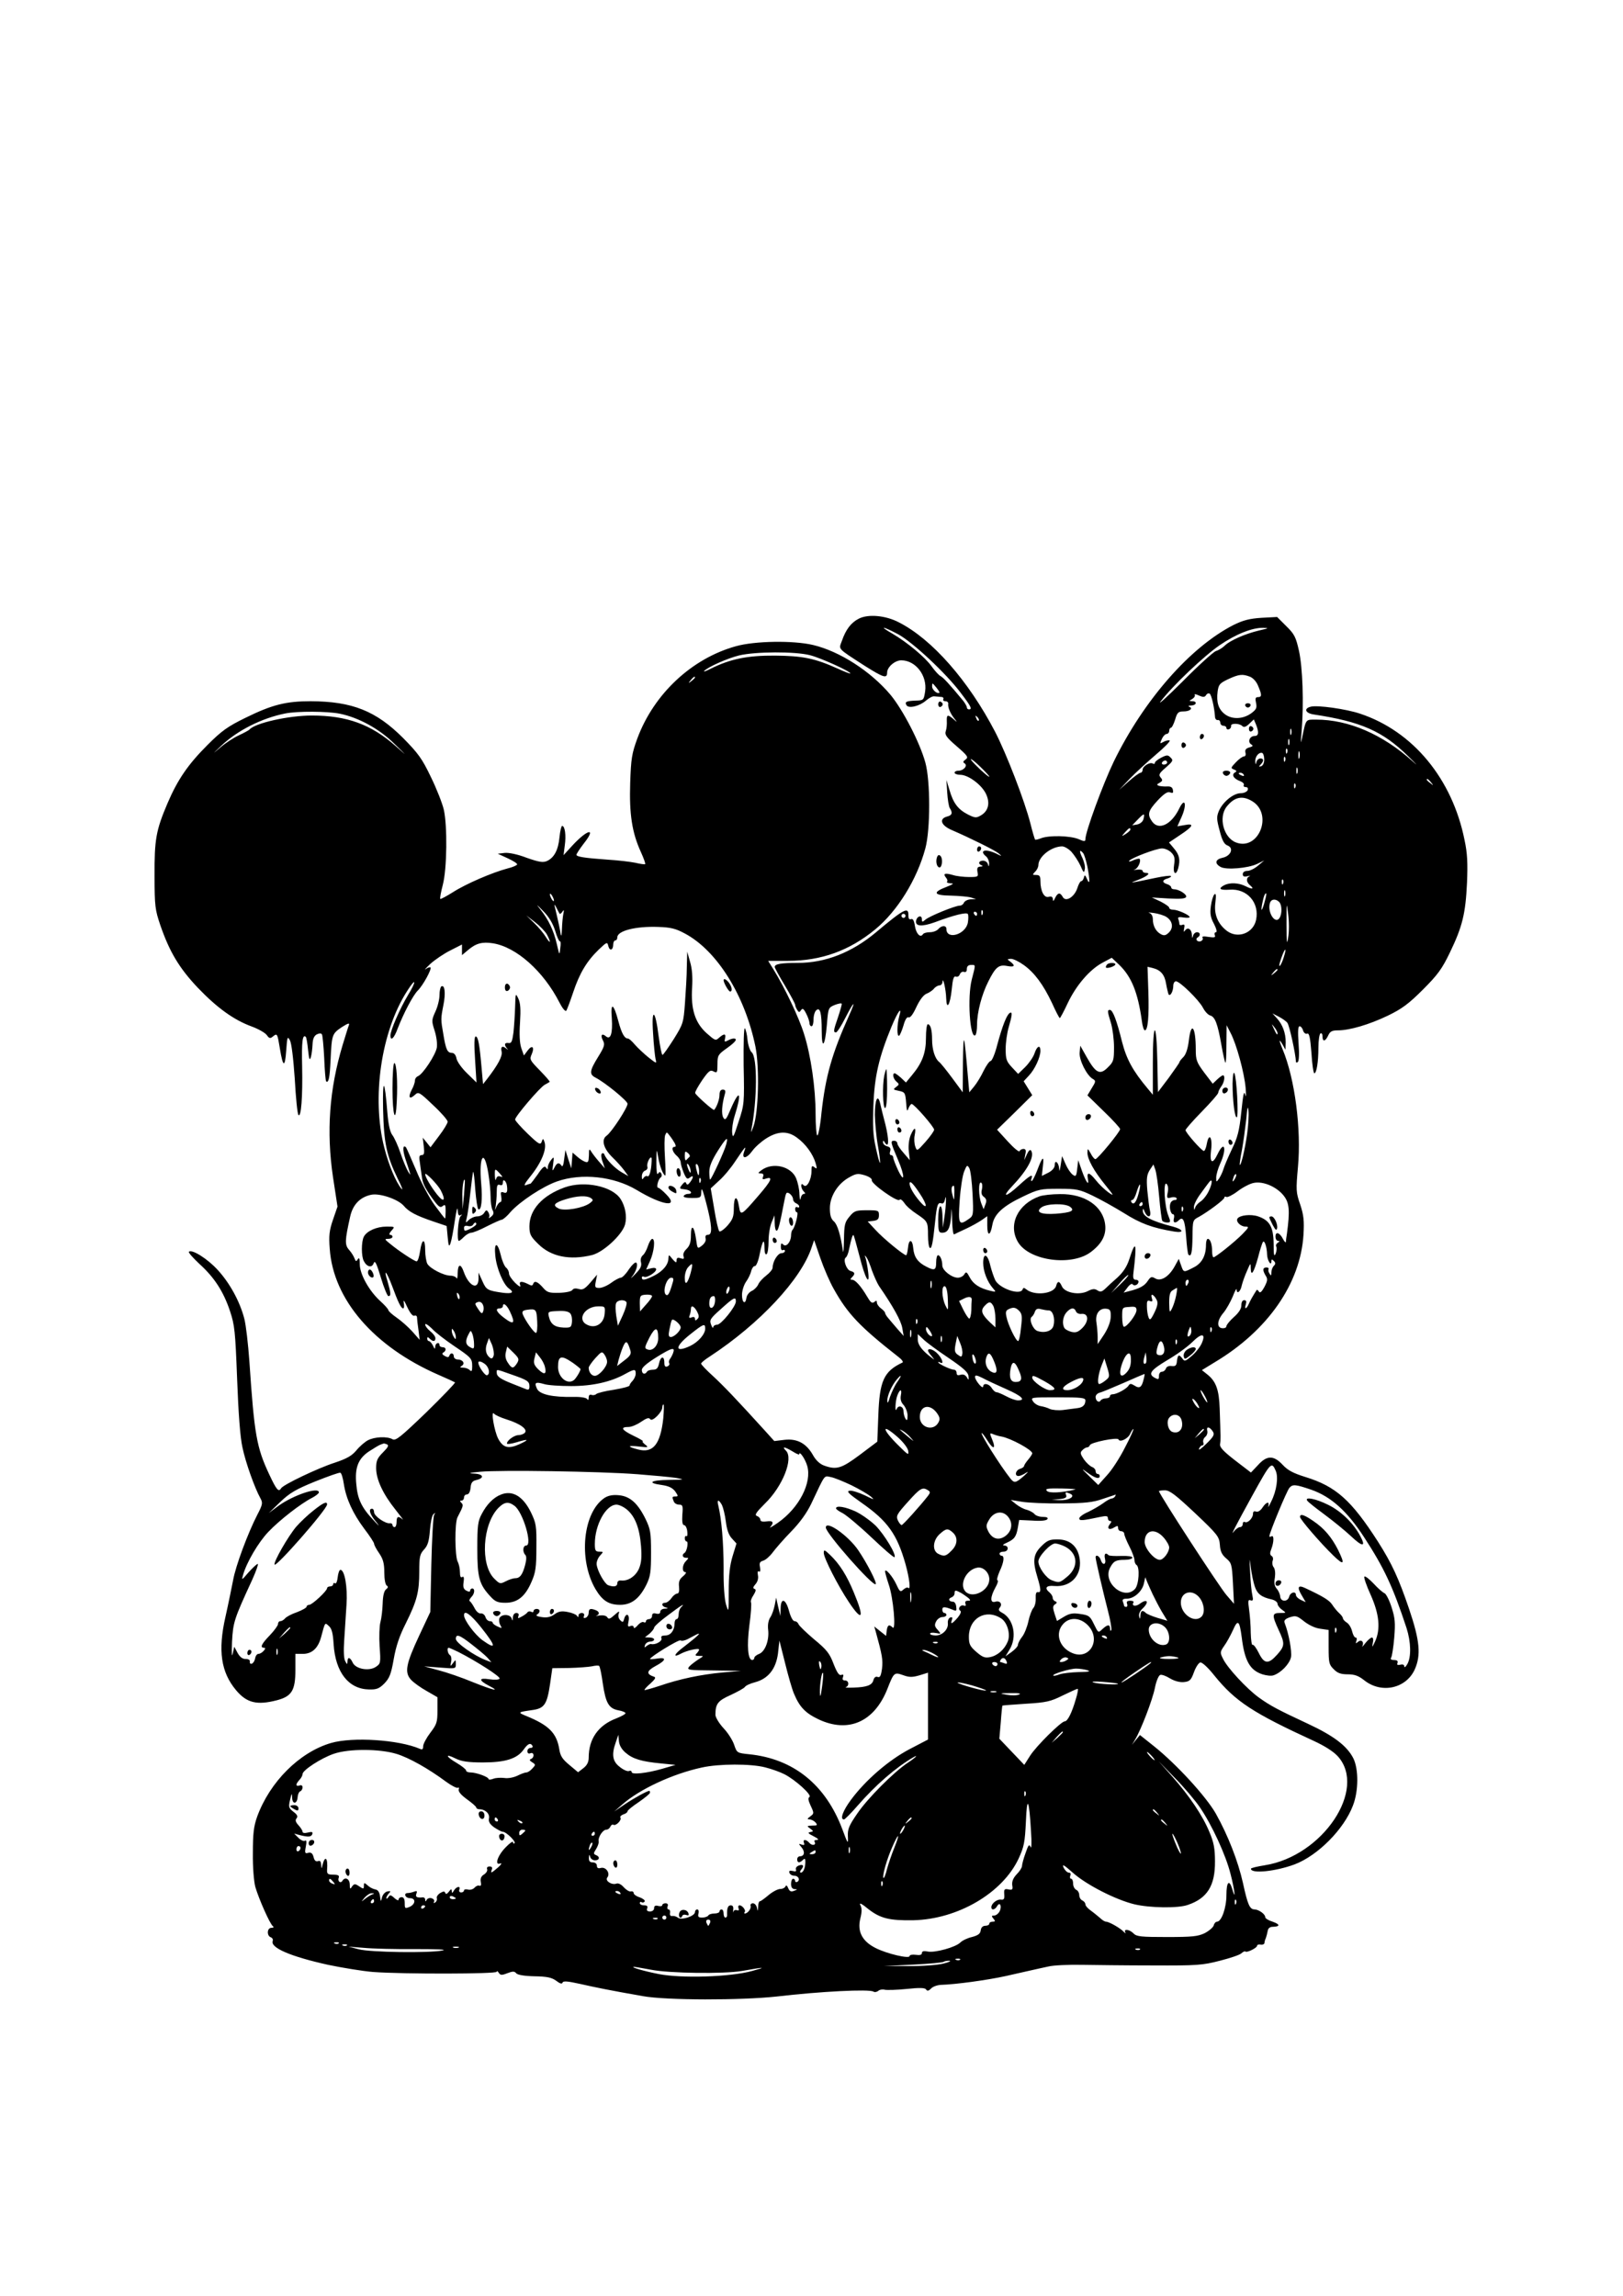 <?xml version="1.0" encoding="UTF-8" standalone="yes"?>
<svg version="1.0" xmlns="http://www.w3.org/2000/svg" width="210mm" height="297mm" viewBox="0 0 794 1123" preserveAspectRatio="xMidYMid meet">
  <g transform="translate(0,1123) scale(0.1,-0.1)" fill="#000000" stroke="none">
    <path d="M4202 8204 c-38 -19 -64 -53 -83 -108 -16 -44 -26 -34 110 -122 92
-58 111 -65 111 -34 0 27 38 60 69 60 71 0 128 -75 117 -152 -7 -43 -7 -44
-47 -45 -46 -2 -54 -6 -44 -23 11 -17 64 -4 95 23 14 12 32 22 40 21 8 -1 23
-2 33 -3 10 0 15 -5 12 -11 -3 -5 1 -10 10 -10 9 0 15 -6 14 -12 -3 -17 10
-48 30 -73 16 -20 15 -20 -5 -2 -28 23 -33 22 -32 -10 1 -16 -1 -38 -5 -49 -6
-18 3 -31 53 -74 54 -47 59 -54 44 -65 -13 -9 -14 -14 -5 -19 17 -11 -5 -36
-30 -36 -11 0 -19 -4 -19 -10 0 -5 13 -10 28 -10 39 0 105 -49 126 -94 21 -45
11 -84 -26 -105 -22 -13 -29 -12 -63 5 -49 25 -72 57 -90 120 l-15 49 4 -62
c2 -34 8 -68 12 -75 16 -24 12 -36 -12 -42 -42 -11 -31 -44 24 -67 92 -40 207
-97 227 -113 19 -16 18 -16 -12 -1 -53 25 -85 15 -48 -15 8 -7 14 -22 14 -34
-1 -17 -2 -17 -6 -3 -2 9 -13 17 -24 17 -21 0 -26 -16 -6 -23 7 -3 4 -6 -7 -6
-14 -1 -17 -7 -14 -26 5 -24 3 -25 -41 -25 -25 0 -62 4 -80 10 -39 11 -49 7
-33 -13 7 -8 9 -17 5 -20 -3 -4 5 -7 18 -8 18 0 13 -4 -20 -17 -71 -27 -64
-42 21 -43 40 -1 84 -5 98 -9 l25 -8 -26 -1 c-15 -1 -29 -8 -33 -16 -3 -8 -12
-15 -21 -15 -22 0 -147 -51 -167 -68 -16 -14 -18 -13 -18 2 0 22 -24 15 -28
-7 -6 -29 28 -31 92 -8 93 35 155 50 161 40 3 -5 3 -24 0 -42 -11 -59 -105
-86 -105 -31 0 19 -24 18 -40 -1 -7 -8 -25 -15 -41 -15 -15 0 -30 -4 -34 -10
-12 -19 -33 2 -39 40 -4 27 -10 38 -19 34 -9 -3 -13 3 -13 17 2 46 -21 34
-158 -81 -118 -99 -248 -150 -382 -150 -82 0 -114 -5 -114 -20 0 -4 22 -45 50
-91 27 -46 50 -88 50 -94 0 -5 5 -17 10 -25 8 -13 11 -13 19 -1 7 11 13 7 25
-17 9 -17 16 -38 16 -47 0 -8 5 -15 10 -15 6 0 10 15 10 34 0 18 6 39 14 45
18 15 26 -13 26 -102 0 -94 16 -76 25 28 7 84 7 86 38 99 18 7 33 10 35 6 1
-3 -7 -32 -18 -65 -23 -66 -24 -75 -10 -75 5 0 26 32 45 70 43 84 55 93 19 13
-84 -187 -115 -296 -135 -475 -6 -65 -16 -115 -21 -112 -4 3 -8 50 -8 106 0
125 -23 286 -57 392 -24 78 -94 225 -149 314 l-26 42 97 0 c163 0 301 50 427
154 109 90 204 244 245 396 25 92 25 330 0 420 -27 98 -109 257 -171 332 -97
115 -248 212 -378 243 -97 23 -286 20 -378 -6 -216 -60 -401 -233 -482 -451
-27 -74 -31 -98 -35 -218 -5 -152 9 -243 52 -337 14 -31 24 -58 21 -60 -2 -2
-24 1 -49 7 -25 5 -85 12 -134 15 -112 8 -153 14 -153 24 0 4 16 29 36 55 63
79 20 72 -56 -10 l-43 -47 6 48 c7 48 1 95 -13 95 -4 0 -10 -25 -13 -56 -6
-62 -26 -100 -62 -116 -19 -8 -38 -5 -98 16 -44 17 -87 26 -108 24 l-34 -4 48
-22 c26 -12 47 -25 47 -30 0 -4 -21 -14 -47 -20 -75 -20 -203 -75 -267 -116
-32 -20 -60 -35 -62 -33 -3 2 3 33 12 68 21 79 23 290 5 369 -7 30 -35 102
-63 159 -43 90 -62 116 -136 191 -133 133 -249 179 -452 180 -121 0 -189 -17
-319 -81 -88 -43 -117 -64 -186 -133 -95 -95 -146 -169 -196 -286 -56 -132
-64 -176 -63 -355 0 -148 3 -166 28 -240 45 -131 93 -211 184 -307 95 -99 176
-157 263 -189 33 -12 66 -31 74 -42 12 -17 17 -18 30 -7 21 17 22 15 34 -58
15 -93 25 -97 31 -12 5 68 6 73 18 52 8 -14 17 -88 24 -190 5 -92 13 -171 18
-176 13 -14 21 89 18 236 -3 124 2 161 18 146 3 -3 8 -32 11 -64 5 -47 8 -54
14 -34 4 14 7 42 8 62 1 26 7 40 20 48 13 6 22 7 26 0 3 -5 8 -57 11 -116 2
-59 7 -110 9 -113 12 -11 18 15 22 101 6 127 7 131 54 163 30 19 40 23 36 11
-4 -9 -17 -53 -31 -98 -65 -216 -80 -424 -47 -646 l22 -144 -22 -64 c-18 -52
-21 -79 -16 -142 17 -249 216 -479 532 -617 42 -18 78 -35 81 -37 2 -3 -61
-69 -141 -147 -125 -120 -149 -140 -165 -131 -27 15 -87 12 -120 -5 -15 -8
-41 -30 -57 -50 -22 -26 -46 -40 -106 -60 -81 -26 -251 -107 -262 -125 -12
-20 -22 -9 -58 68 -62 132 -73 195 -97 552 -6 85 -17 180 -25 210 -22 85 -72
175 -130 238 -50 55 -127 103 -141 89 -4 -3 20 -30 51 -59 73 -66 118 -135
150 -231 23 -69 26 -99 35 -334 6 -164 15 -285 26 -333 15 -73 60 -199 88
-249 12 -22 11 -30 -15 -80 -46 -89 -107 -252 -119 -322 -7 -35 -23 -115 -37
-177 -38 -166 -22 -272 52 -360 52 -62 102 -74 199 -49 73 19 91 48 91 148 l0
79 36 0 c45 0 75 27 90 83 20 75 18 71 38 53 14 -12 20 -36 23 -89 9 -137 73
-219 173 -221 37 -1 50 4 75 29 25 26 33 45 46 119 11 63 28 114 59 175 55
111 66 154 66 254 0 72 3 85 23 107 18 19 25 40 29 93 3 38 10 74 17 80 10 9
11 9 4 -3 -5 -8 -11 -118 -14 -245 l-5 -230 -54 -115 c-66 -141 -73 -181 -40
-217 13 -14 48 -39 77 -55 l52 -30 0 -64 c0 -58 -3 -68 -35 -110 -19 -25 -35
-55 -35 -66 0 -15 -4 -18 -17 -12 -103 44 -328 59 -434 28 -154 -45 -299 -190
-361 -360 -17 -48 -21 -82 -21 -179 -1 -67 5 -140 12 -165 16 -56 72 -183 86
-192 6 -5 3 -8 -7 -8 -22 0 -24 -38 -4 -46 8 -3 13 -11 10 -18 -13 -33 86 -76
271 -117 72 -15 171 -31 220 -35 151 -11 605 -10 605 1 0 6 5 3 10 -5 8 -12
14 -13 42 -2 26 10 35 10 43 0 6 -8 39 -14 89 -15 62 -1 85 -6 107 -22 18 -14
29 -17 31 -9 3 9 25 7 84 -6 80 -18 148 -32 308 -60 115 -21 481 -21 656 -2
214 25 453 37 473 24 6 -4 17 -2 24 4 7 6 22 8 32 5 11 -2 59 -1 107 4 64 7
90 6 95 -3 5 -8 12 -7 24 5 9 10 31 17 48 18 72 2 226 23 317 43 36 8 88 20
115 26 28 6 70 16 95 21 25 6 97 9 160 8 63 -1 221 -3 350 -3 216 -1 243 1
328 23 51 13 99 29 106 37 8 7 16 11 19 8 7 -7 57 18 57 28 0 5 8 8 17 6 10
-2 18 2 19 7 0 6 3 17 7 25 3 8 7 24 9 35 2 13 11 20 25 20 37 1 36 12 -1 25
-20 6 -36 16 -36 22 0 15 -31 37 -52 38 -24 0 -34 23 -57 129 -24 107 -73 233
-133 340 -48 84 -192 241 -302 329 l-69 55 -20 -24 -19 -24 16 27 c29 49 84
192 96 251 6 32 18 61 26 64 7 3 29 -5 48 -17 22 -13 48 -20 68 -18 28 3 35 9
49 48 9 25 23 46 31 48 9 2 39 -26 69 -64 103 -127 189 -183 487 -320 52 -24
95 -51 117 -75 145 -161 -74 -488 -357 -533 -37 -6 -68 -13 -68 -17 0 -26 121
-13 213 21 114 43 242 172 286 288 28 72 28 178 2 231 -31 61 -96 110 -220
168 -150 70 -186 89 -243 130 -58 42 -155 146 -175 190 -15 29 -14 33 6 62 12
16 31 51 43 77 24 55 32 48 43 -36 14 -114 40 -160 101 -180 19 -6 43 -9 54
-5 37 12 79 56 86 89 5 29 -11 116 -31 167 -5 12 2 20 25 28 29 9 35 8 70 -20
23 -18 54 -33 79 -36 l41 -6 0 -84 c0 -76 2 -86 25 -108 18 -19 35 -25 68 -25
34 0 53 -7 81 -29 84 -67 204 -41 247 52 32 71 25 142 -27 296 -51 150 -84
222 -152 329 -131 204 -206 271 -355 317 -61 19 -87 33 -112 60 -44 47 -77 47
-121 -2 l-34 -36 -77 59 c-58 45 -77 65 -74 80 3 20 3 30 -2 174 -3 92 -18
134 -62 168 l-25 20 62 38 c260 155 420 385 435 624 4 70 1 96 -16 148 -21 60
-21 71 -11 184 17 184 -15 431 -75 575 -19 45 -19 56 0 23 l14 -25 1 37 c0 45
-15 86 -43 117 l-22 24 31 -16 c17 -9 36 -22 42 -30 10 -11 41 -155 42 -190 0
-5 4 -6 9 -2 6 3 8 41 4 90 -4 58 -3 85 5 85 6 0 14 -9 17 -21 4 -12 13 -18
20 -15 10 4 15 -18 21 -95 3 -54 10 -99 14 -99 11 0 20 55 20 126 0 34 5 66
10 69 6 3 10 -3 10 -14 0 -29 14 -26 28 4 9 20 19 25 48 25 57 0 152 28 244
72 68 33 101 57 171 127 73 73 94 102 132 181 62 128 77 192 84 341 4 96 2
145 -12 210 -60 299 -252 532 -511 618 -68 23 -210 43 -242 34 -35 -9 -26 -32
16 -38 231 -35 337 -82 460 -203 43 -42 54 -54 23 -26 -147 132 -313 204 -472
204 -53 0 -49 5 -69 -90 -7 -34 -7 -26 -2 35 11 136 5 309 -13 391 -15 67 -22
82 -62 121 l-45 45 -76 -4 c-60 -4 -90 -12 -137 -35 -212 -108 -439 -367 -586
-668 -53 -110 -139 -344 -139 -380 0 -12 -5 -12 -35 1 -40 16 -141 19 -181 4
-15 -6 -28 -9 -30 -7 -2 2 -13 38 -23 79 -29 113 -117 340 -172 447 -131 252
-310 455 -472 537 -65 34 -150 41 -195 18z m191 -76 c72 -39 235 -191 307
-287 51 -67 58 -81 40 -81 -5 0 -10 4 -10 10 0 5 -8 19 -17 31 -67 81 -98 115
-112 122 -9 5 -28 26 -43 47 -31 44 -118 117 -193 161 -68 39 -48 37 28 -3z
m1767 18 c-68 -16 -143 -49 -168 -74 -11 -11 -31 -23 -44 -27 -12 -4 -86 -71
-163 -149 -77 -77 -125 -120 -106 -96 58 76 212 222 288 274 79 54 159 86 213
85 30 -1 27 -2 -20 -13z m-2197 -121 c52 -13 197 -79 197 -89 0 -3 -28 8 -63
24 -111 50 -171 62 -306 63 -133 1 -219 -16 -316 -65 -22 -11 -35 -16 -30 -10
19 20 114 62 171 76 80 19 274 20 347 1z m2152 -105 c15 -6 32 -24 40 -45 19
-44 19 -55 -1 -55 -12 0 -14 -7 -9 -29 5 -24 1 -32 -25 -51 -40 -28 -92 -30
-127 -4 -32 24 -43 59 -36 112 5 34 10 40 52 60 52 24 69 26 106 12z m-2715
-4 c0 -2 -8 -10 -17 -17 -16 -13 -17 -12 -4 4 13 16 21 21 21 13z m1196 -74
c-9 -9 -36 13 -36 30 0 19 1 19 19 -3 11 -13 18 -25 17 -27z m1304 -13 c4 8
12 11 18 8 9 -6 23 -68 26 -112 0 -11 7 -19 14 -17 6 1 12 -5 12 -13 0 -8 7
-15 15 -15 8 0 15 -5 15 -11 0 -6 6 -9 13 -6 6 2 11 10 10 16 -4 14 40 14 54
0 8 -8 17 -6 34 10 l23 22 10 -23 c16 -40 14 -58 -6 -58 -24 0 -36 -29 -17
-41 11 -7 9 -10 -9 -15 -17 -5 -22 -12 -19 -25 3 -11 0 -19 -7 -19 -7 0 -25
-13 -40 -29 -25 -26 -26 -29 -9 -35 14 -6 15 -9 4 -15 -17 -11 -6 -30 26 -42
13 -5 21 -13 18 -19 -3 -5 1 -10 9 -10 10 0 13 -6 10 -15 -4 -8 -18 -15 -34
-15 -36 0 -88 -43 -107 -87 -12 -29 -11 -41 4 -97 12 -47 22 -66 39 -72 32
-13 15 -52 -26 -60 -35 -8 -39 -28 -8 -45 28 -15 134 -6 178 15 l35 17 -30
-25 c-16 -14 -40 -26 -52 -26 -14 0 -23 -6 -23 -16 0 -11 6 -14 23 -10 12 3
16 3 10 0 -18 -8 -16 -29 2 -44 23 -19 12 -22 -21 -5 -34 17 -77 19 -105 5
-31 -17 -22 -25 26 -22 86 7 148 -64 130 -148 -14 -65 -89 -93 -142 -54 -45
34 -65 82 -57 139 4 36 3 47 -5 40 -6 -6 -14 -32 -17 -57 -5 -37 -2 -56 15
-87 12 -23 16 -41 10 -41 -6 0 -9 -6 -6 -14 5 -12 -2 -13 -30 -9 -24 4 -34 3
-30 -4 4 -6 0 -13 -8 -17 -17 -6 -30 10 -15 19 15 9 12 25 -4 25 -8 0 -17 -8
-19 -17 -4 -14 -5 -13 -6 4 -1 28 -20 40 -33 22 -7 -10 -8 -8 -5 9 4 18 2 22
-9 18 -8 -3 -14 -1 -14 3 0 5 -2 16 -5 24 -5 10 1 13 25 9 16 -2 30 -2 30 2 0
10 -58 36 -80 36 -11 0 -20 4 -20 10 0 5 -19 18 -42 30 l-43 20 82 -5 c58 -3
83 -1 86 8 4 12 -35 37 -59 37 -8 0 -14 4 -14 9 0 5 -9 13 -20 16 -26 8 -25
21 2 28 12 4 20 9 16 12 -3 3 -36 -1 -74 -9 -133 -28 -132 -27 -89 -11 47 18
67 35 42 35 -9 0 -17 4 -17 10 0 5 -12 8 -27 6 -16 -2 -21 -1 -12 1 16 4 33
42 24 52 -3 2 -16 -1 -31 -7 -14 -7 -23 -8 -20 -3 9 14 133 61 161 61 14 0 34
-9 45 -20 16 -16 19 -28 14 -60 -7 -43 9 -57 20 -17 11 41 6 65 -20 96 l-25
30 55 37 c64 42 71 58 21 48 l-35 -6 21 47 c27 61 16 98 -12 40 -38 -79 -101
-109 -133 -63 -24 34 -20 51 27 102 32 34 49 45 61 40 14 -5 17 -3 14 12 -2
13 -11 18 -28 17 -14 -1 -32 1 -40 3 -12 5 -12 7 3 15 15 9 16 13 5 26 -11 13
-7 21 26 49 34 30 37 35 23 48 -13 14 -18 14 -46 0 -17 -9 -31 -20 -31 -25 0
-6 -4 -7 -10 -4 -14 9 -50 -13 -50 -30 0 -8 -5 -15 -10 -15 -6 0 -32 -19 -58
-42 l-47 -42 50 53 c28 29 86 82 129 119 43 36 74 68 68 70 -6 2 -20 -1 -30
-7 -18 -10 -19 -9 -8 14 6 14 17 25 24 25 6 0 12 7 12 15 0 8 4 15 8 15 5 0
14 18 21 40 10 35 16 40 41 40 31 0 48 15 28 23 -7 3 -3 6 10 6 26 1 30 21 5
21 -17 1 -17 1 0 11 9 6 15 14 12 20 -4 5 6 4 20 -3 21 -9 28 -9 35 1z m-4238
-90 c93 -19 193 -74 266 -146 67 -65 67 -65 7 -12 -119 105 -237 149 -410 149
-113 0 -279 -37 -305 -69 -3 -3 -26 -16 -52 -28 -26 -12 -67 -39 -90 -59 -41
-35 -41 -35 3 7 80 76 199 136 314 159 60 12 207 11 267 -1z m3126 -34 c-3 -3
-9 2 -12 12 -6 14 -5 15 5 6 7 -7 10 -15 7 -18z m1529 -67 c-3 -7 -5 -2 -5 12
0 14 2 19 5 13 2 -7 2 -19 0 -25z m-10 -50 c-3 -7 -5 -2 -5 12 0 14 2 19 5 13
2 -7 2 -19 0 -25z m-10 -40 c-3 -8 -6 -5 -6 6 -1 11 2 17 5 13 3 -3 4 -12 1
-19z m60 -25 c-3 -10 -5 -4 -5 12 0 17 2 24 5 18 2 -7 2 -21 0 -30z m-172 -8
c0 -16 -6 -30 -15 -33 -12 -4 -13 -2 -2 9 16 17 15 29 -2 29 -8 0 -17 -8 -19
-17 -4 -15 -5 -14 -6 3 -1 23 18 46 34 41 5 -2 10 -16 10 -32z m102 -7 c-3 -8
-6 -5 -6 6 -1 11 2 17 5 13 3 -3 4 -12 1 -19z m-1447 -77 c0 -5 -37 26 -67 57
-43 43 -23 36 22 -8 25 -24 45 -46 45 -49z m870 69 c0 -5 -7 -10 -16 -10 -8 0
-12 5 -9 10 3 6 10 10 16 10 5 0 9 -4 9 -10z m637 -52 c-3 -7 -5 -2 -5 12 0
14 2 19 5 13 2 -7 2 -19 0 -25z m-262 -8 c3 -6 -1 -7 -9 -4 -18 7 -21 14 -7
14 6 0 13 -4 16 -10z m916 -37 c13 -16 12 -17 -3 -4 -10 7 -18 15 -18 17 0 8
8 3 21 -13z m-664 -25 c-3 -8 -6 -5 -6 6 -1 11 2 17 5 13 3 -3 4 -12 1 -19z
m-211 -67 c104 -63 32 -244 -79 -202 -61 23 -87 123 -46 175 38 48 77 56 125
27z m-532 -88 c-3 -12 -16 -23 -31 -26 l-24 -4 27 28 c31 32 36 33 28 2z m-64
-51 c0 -4 -10 -13 -22 -21 -23 -14 -23 -14 -4 8 20 22 26 25 26 13z m-288
-109 c14 -16 34 -46 44 -68 15 -35 18 -37 21 -17 3 12 -3 36 -11 54 -17 34
-16 47 3 25 6 -8 15 -38 21 -67 13 -68 12 -93 -2 -60 -9 21 -12 22 -15 8 -3
-10 -8 -18 -13 -18 -5 0 -14 -16 -20 -36 -15 -43 -57 -68 -71 -41 -13 23 -24
21 -37 -5 -8 -17 -11 -19 -11 -6 -1 11 -7 15 -21 11 -22 -6 -40 28 -40 78 0
23 -4 29 -21 29 -19 0 -19 1 -5 16 9 8 16 23 16 32 0 41 62 91 116 92 11 0 32
-12 46 -27z m1035 -155 c-3 -8 -6 -5 -6 6 -1 11 2 17 5 13 3 -3 4 -12 1 -19z
m10 -60 c-3 -7 -5 -2 -5 12 0 14 2 19 5 13 2 -7 2 -19 0 -25z m-3577 -23 c0
-5 -5 -3 -10 5 -5 8 -10 20 -10 25 0 6 5 3 10 -5 5 -8 10 -19 10 -25z m3478
-2 c-5 -21 -12 -40 -15 -43 -6 -6 7 61 14 73 10 17 11 4 1 -30z m70 -5 c14
-14 15 -57 2 -78 -22 -35 -63 32 -46 76 7 17 28 18 44 2z m44 -174 c-6 -40 -8
-28 -8 66 0 108 0 111 8 49 5 -36 5 -88 0 -115z m-3586 33 c9 -31 20 -54 24
-52 3 2 4 -13 1 -33 -4 -37 -4 -36 -17 20 -15 66 -41 120 -80 169 -23 29 -21
28 13 -7 27 -27 47 -59 59 -97z m22 83 c1 -2 8 2 13 10 8 12 9 9 5 -10 -3 -14
-6 -47 -7 -75 -1 -27 -3 -39 -6 -25 -3 22 -10 55 -29 135 -3 13 0 12 8 -5 7
-14 14 -27 16 -30z m2069 -2 c-3 -8 -6 -5 -6 6 -1 11 2 17 5 13 3 -3 4 -12 1
-19z m-27 2 c0 -5 -2 -10 -4 -10 -3 0 -8 5 -11 10 -3 6 -1 10 4 10 6 0 11 -4
11 -10z m926 -15 c31 -20 36 -53 13 -76 -15 -15 -24 -17 -39 -9 -25 13 -40 41
-40 74 0 15 -7 27 -17 30 -10 3 0 3 22 0 22 -3 50 -12 61 -19z m-1276 5 c0 -5
-4 -10 -10 -10 -5 0 -10 5 -10 10 0 6 5 10 10 10 6 0 10 -4 10 -10z m-1754
-92 c21 -40 17 -48 -6 -11 -10 17 -36 48 -57 68 l-38 37 44 -34 c23 -18 49
-45 57 -60z m674 6 c158 -84 295 -304 346 -555 20 -102 15 -320 -10 -389 -9
-25 -14 -34 -11 -20 30 148 31 360 2 383 -8 7 -17 34 -20 60 -2 27 -9 53 -13
57 -5 5 -7 -75 -6 -181 4 -187 3 -192 -25 -277 -24 -75 -28 -82 -31 -54 -2 18
3 54 11 80 37 117 27 141 -17 40 -23 -55 -28 -61 -38 -44 -9 17 -7 60 8 114 5
16 2 22 -10 22 -11 0 -16 -9 -16 -26 0 -21 -13 -58 -26 -73 -4 -5 -87 69 -93
82 -2 5 14 33 34 63 32 46 40 52 56 43 17 -9 19 -6 19 36 0 42 3 47 45 77 44
31 56 48 34 48 -6 0 -19 -4 -29 -10 -15 -8 -17 -6 -13 10 6 24 -4 26 -29 4
-17 -16 -20 -14 -61 22 -57 51 -78 119 -71 224 3 50 0 92 -10 125 l-14 50 -2
-75 c0 -41 -5 -120 -9 -176 -7 -97 -9 -103 -55 -177 -27 -42 -51 -77 -55 -77
-4 0 -12 41 -19 92 -16 132 -36 142 -27 13 3 -55 9 -111 12 -125 6 -24 6 -24
-35 8 -22 18 -52 46 -66 62 -14 17 -29 30 -34 30 -17 0 -31 25 -47 85 -23 88
-39 95 -32 14 5 -74 -6 -108 -29 -88 -20 17 -28 5 -14 -21 10 -19 7 -30 -24
-80 -42 -68 -44 -85 -13 -101 47 -24 157 -114 157 -128 0 -20 -78 -139 -102
-156 -28 -19 -16 -63 28 -106 20 -19 45 -47 57 -63 l21 -29 -33 19 c-33 19
-75 62 -84 86 -2 7 -8 9 -13 5 -4 -4 -3 -22 4 -40 l11 -32 -27 31 c-15 17 -32
39 -39 50 -10 17 -12 15 -12 -18 -1 -31 -4 -36 -18 -31 -10 3 -28 15 -40 26
l-22 19 -3 -38 -3 -39 -15 45 -14 45 -6 -45 c-3 -28 -8 -40 -13 -32 -12 18
-23 15 -35 -10 -10 -20 -11 -17 -6 17 5 38 4 39 -10 21 -9 -11 -16 -27 -16
-35 0 -13 -2 -13 -9 -2 -6 10 -17 2 -40 -33 -18 -25 -34 -46 -36 -46 -2 0 -12
-3 -22 -7 -12 -5 -7 7 18 38 58 71 86 139 72 175 -6 16 -7 16 -13 -1 -6 -17
-15 -12 -68 39 -34 33 -62 64 -62 70 0 15 121 157 145 170 11 6 22 12 24 14 3
1 -19 26 -48 56 -49 50 -51 54 -40 79 16 36 2 48 -20 18 l-18 -24 -13 37 c-8
25 -10 67 -6 124 4 65 2 95 -8 117 -14 29 -14 28 -16 -40 -1 -38 -5 -95 -8
-125 -6 -45 -10 -54 -24 -52 -20 3 -23 -8 -8 -26 7 -9 7 -9 -2 -2 -20 17 -30
11 -24 -14 5 -22 -17 -64 -72 -135 l-19 -24 -7 79 c-10 116 -17 154 -29 154
-7 0 -8 -38 -3 -112 l7 -113 -46 45 c-26 25 -49 57 -52 73 -3 17 -12 27 -23
27 -21 0 -29 16 -41 90 -13 74 -13 76 0 143 12 58 7 102 -10 92 -5 -4 -9 -23
-9 -43 0 -20 -9 -57 -20 -80 -19 -42 -19 -46 -4 -93 9 -28 14 -64 11 -83 -6
-36 -68 -130 -92 -140 -8 -3 -15 -12 -15 -21 0 -9 -7 -30 -16 -46 -19 -37 -11
-49 15 -25 18 17 22 15 90 -50 39 -36 71 -73 71 -81 0 -7 -19 -39 -42 -69
l-42 -56 -19 24 -19 23 5 -42 c4 -34 2 -43 -10 -43 -12 0 -14 -8 -9 -37 3 -21
7 -53 10 -71 4 -33 18 -60 63 -120 20 -26 28 -31 39 -21 12 9 14 5 14 -25 0
-20 -1 -36 -3 -36 -2 0 -24 29 -50 64 -26 35 -67 112 -91 171 -25 59 -47 109
-50 113 -16 15 -17 -12 -3 -56 29 -87 29 -88 13 -62 -8 14 -25 54 -37 90 -12
36 -30 75 -39 87 -12 15 -20 51 -25 110 -13 167 -24 176 -21 18 4 -168 17
-227 71 -339 20 -39 28 -62 19 -51 -28 34 -63 118 -84 201 -63 243 -16 568
112 767 44 69 47 50 3 -22 -39 -65 -85 -171 -85 -196 0 -30 18 -14 35 33 29
75 75 163 99 187 26 26 69 105 62 113 -3 2 -14 -1 -23 -8 -10 -7 0 4 22 25 22
20 66 50 98 66 l57 29 0 -26 0 -26 31 26 c38 32 68 40 120 32 115 -18 248
-137 326 -290 13 -26 28 -45 33 -40 4 5 19 45 34 90 31 93 66 152 125 209 40
38 42 39 47 17 7 -26 24 -20 24 9 0 10 5 19 10 19 6 0 10 7 10 15 0 32 89 55
200 51 61 -2 86 -8 130 -32z m2930 -118 c-6 -20 -15 -38 -19 -41 -5 -2 -1 15
8 40 18 52 28 53 11 1z m-1272 -36 c53 -38 96 -96 139 -187 18 -40 35 -73 38
-73 2 0 20 33 39 74 42 88 108 164 170 197 l45 24 37 -35 c60 -58 91 -136 110
-272 3 -27 10 -48 15 -48 15 0 21 70 17 191 l-4 120 25 -6 c40 -10 59 -33 66
-78 4 -23 10 -46 12 -51 8 -12 23 15 23 42 0 12 6 22 13 22 19 0 112 -91 132
-129 9 -18 25 -35 35 -38 24 -6 37 -40 55 -142 8 -46 17 -86 20 -89 3 -3 5 37
5 89 l1 94 19 -37 c29 -54 68 -197 74 -270 3 -36 2 -50 -2 -33 -6 23 -10 3
-19 -83 -10 -94 -18 -126 -47 -185 -19 -40 -37 -83 -41 -97 -4 -14 -14 -34
-21 -45 -14 -19 -14 -19 -14 5 0 14 9 45 20 69 33 72 21 117 -13 46 -25 -53
-40 -45 -32 19 8 62 -10 89 -21 31 -3 -19 -10 -35 -14 -35 -11 0 -90 90 -90
102 0 5 36 46 80 91 44 45 80 86 80 92 0 6 7 20 15 31 15 20 20 54 8 54 -4 0
-16 -9 -28 -20 l-22 -21 -42 55 c-37 50 -41 61 -41 113 0 112 -23 140 -34 42
-5 -39 -14 -67 -27 -80 -10 -10 -19 -21 -19 -25 0 -3 -24 -37 -52 -76 l-53
-70 -3 151 c-4 205 -22 200 -22 -6 l0 -158 -25 30 c-73 87 -104 144 -126 230
-25 102 -45 155 -59 155 -13 0 -13 -6 5 -64 8 -27 15 -80 15 -118 0 -64 -2
-72 -30 -99 -38 -39 -59 -29 -103 49 l-32 57 -3 -33 c-4 -36 35 -114 65 -130
15 -9 14 -13 -6 -45 l-21 -35 80 -78 c44 -42 80 -82 80 -87 0 -13 -110 -147
-121 -147 -5 0 -15 12 -23 28 -15 26 -15 26 -16 4 0 -32 31 -89 87 -158 44
-54 45 -57 15 -36 -18 13 -45 39 -60 58 -32 40 -46 44 -40 9 8 -41 -9 -18 -29
38 l-18 52 -5 -42 c-4 -37 -7 -40 -22 -29 -10 7 -26 31 -35 52 l-17 39 -7 -45
c-4 -27 -7 -34 -7 -18 -2 31 -22 49 -22 19 0 -13 -12 -27 -31 -37 l-32 -16 5
47 c7 55 -2 49 -27 -18 -10 -26 -22 -50 -26 -53 -5 -3 -6 2 -3 10 10 27 -6 18
-63 -34 -63 -58 -85 -59 -31 -2 75 79 110 144 93 173 -5 8 -12 2 -21 -17 l-13
-29 5 28 c5 20 2 27 -9 27 -8 0 -17 -5 -19 -11 -2 -6 -28 15 -57 47 l-53 58
86 84 86 85 -21 34 -21 34 25 27 c29 30 57 90 57 122 0 31 -17 24 -29 -13 -6
-18 -27 -48 -46 -67 l-34 -33 -31 33 c-26 28 -30 39 -30 89 0 32 7 80 15 107
17 58 19 78 5 69 -15 -9 -36 -63 -61 -155 -11 -44 -26 -80 -33 -80 -6 -1 -21
-22 -34 -48 -12 -26 -33 -60 -46 -76 l-24 -29 -7 79 c-18 213 -22 227 -24 70
l-1 -149 -51 69 c-28 38 -57 74 -65 80 -20 16 -34 60 -34 109 0 48 -8 75 -21
75 -5 0 -9 -30 -9 -67 0 -73 -18 -122 -69 -183 l-29 -35 -24 23 c-14 12 -27
22 -31 22 -13 0 -7 -28 9 -41 14 -12 14 -14 -2 -26 -16 -12 -15 -13 14 -19 29
-6 31 -9 35 -58 3 -40 5 -46 11 -28 5 12 12 22 16 22 12 0 110 -112 110 -126
0 -6 -19 -33 -42 -59 -41 -46 -42 -47 -50 -24 -5 13 -7 39 -3 57 8 41 -2 41
-20 -1 -8 -20 -12 -51 -9 -78 l5 -44 -30 35 c-17 19 -31 40 -31 47 0 7 -7 13
-16 13 -19 0 -17 -8 20 -95 33 -77 33 -118 0 -50 -13 28 -24 56 -24 63 0 6 -5
12 -11 12 -6 0 -8 8 -4 19 4 13 0 20 -15 24 -11 3 -20 11 -20 19 0 11 2 11 9
-1 20 -31 21 13 3 87 -11 42 -23 90 -26 105 -12 49 -26 18 -26 -56 1 -40 7
-108 15 -152 8 -43 12 -81 10 -83 -2 -2 -11 31 -20 73 -14 60 -16 107 -12 209
5 141 27 235 88 383 32 77 54 106 38 51 -11 -41 -12 -101 0 -94 4 3 14 26 21
50 8 29 17 43 25 40 8 -4 22 15 38 50 17 36 35 59 49 65 13 5 30 16 37 25 7 9
20 16 27 16 8 0 15 8 15 18 2 27 17 -39 18 -81 2 -61 19 -33 27 42 5 53 10 68
20 64 8 -3 17 2 20 12 4 9 13 14 20 11 9 -3 14 2 14 14 0 13 7 20 20 20 24 0
24 6 4 -72 -22 -86 -9 -289 17 -272 5 3 9 26 9 52 0 60 23 148 55 211 35 70
51 84 92 76 37 -7 42 1 16 21 -17 12 -17 13 3 14 12 0 40 -14 62 -30z m1242
-24 c0 -2 -8 -10 -17 -17 -16 -13 -17 -12 -4 4 13 16 21 21 21 13z m0 -310 c0
-12 -5 -7 -19 24 -11 24 -11 24 3 6 9 -11 16 -24 16 -30z m-149 -495 c-11 -76
-30 -156 -36 -149 -1 1 3 35 11 73 7 39 16 106 21 150 5 59 8 70 11 41 2 -22
-1 -74 -7 -115z m-2800 -43 c6 -12 6 -18 -1 -18 -17 0 -11 -24 10 -43 11 -9
20 -24 20 -32 0 -9 7 -32 15 -52 13 -30 17 -33 30 -23 19 15 19 1 1 -23 -10
-13 -15 -15 -19 -5 -3 9 -9 7 -20 -7 -15 -19 -14 -20 14 -23 29 -3 42 -22 15
-22 -8 0 -18 -4 -21 -10 -4 -6 12 -10 39 -10 45 0 46 1 47 33 1 22 8 4 24 -58
29 -111 31 -155 9 -155 -11 0 -15 -6 -12 -18 3 -10 -4 -24 -18 -35 -22 -17
-22 -17 -29 33 -9 64 -25 75 -25 16 0 -33 -6 -50 -21 -65 -13 -12 -19 -26 -15
-36 4 -13 1 -15 -14 -10 -15 5 -20 2 -20 -10 0 -14 -4 -12 -20 6 -18 23 -19
23 -20 4 0 -31 -27 -63 -70 -85 -44 -22 -60 -25 -60 -9 0 5 5 7 10 4 13 -8 60
21 60 36 0 7 -10 9 -25 5 l-24 -6 19 42 c20 45 27 108 11 108 -5 0 -15 -15
-21 -34 -6 -19 -17 -40 -25 -46 -9 -8 -13 -21 -9 -35 4 -18 -3 -32 -28 -57
-18 -19 -26 -25 -17 -14 22 27 32 63 21 70 -5 3 -21 -12 -36 -34 -14 -22 -32
-40 -39 -40 -7 0 -28 -11 -47 -25 -19 -14 -45 -25 -58 -25 -21 0 -23 3 -17 33
l6 32 -33 -39 c-28 -32 -38 -37 -57 -31 -15 4 -26 3 -31 -5 -4 -7 -32 -13 -65
-14 -50 -1 -59 2 -80 27 -26 29 -41 34 -47 16 -3 -9 -9 -9 -25 0 -32 16 -46
14 -38 -6 4 -11 -5 -7 -24 11 -17 17 -31 37 -31 47 0 9 -6 22 -14 28 -8 7 -20
34 -26 61 -16 67 -34 65 -27 -2 6 -63 40 -142 67 -161 27 -19 16 -26 -28 -21
-77 11 -83 14 -102 57 l-19 42 0 -32 c-2 -56 -48 -33 -72 35 -15 43 -29 40
-30 -5 0 -21 -3 -32 -6 -25 -2 6 -16 12 -29 12 -33 0 -101 35 -114 59 -5 11
-10 40 -10 65 0 61 -16 59 -25 -4 -4 -27 -11 -50 -17 -50 -10 0 -88 51 -131
87 -26 21 -27 23 -8 23 12 0 21 5 21 10 0 6 -5 10 -12 10 -6 0 -3 9 7 20 18
20 17 20 -24 20 -48 0 -96 -21 -111 -49 -13 -25 -13 -97 0 -120 15 -29 40 -34
48 -10 6 16 14 0 35 -70 15 -50 32 -91 37 -91 14 0 12 16 -5 75 -20 64 -4 46
23 -25 29 -79 44 -110 54 -110 5 0 6 12 3 28 -3 17 3 10 17 -21 14 -30 27 -46
35 -43 7 3 13 -1 13 -8 0 -7 3 -35 7 -61 l6 -49 -36 41 c-20 22 -55 53 -77 68
-22 15 -40 32 -40 36 0 5 -18 25 -40 45 -54 49 -100 131 -100 180 0 28 -3 35
-10 24 -7 -12 -10 -11 -16 5 -4 11 -16 30 -27 42 -21 24 -20 46 6 162 13 59
49 96 104 107 42 8 129 -22 157 -53 26 -31 61 -49 146 -78 l65 -22 5 -54 c4
-45 7 -50 14 -30 5 14 14 63 21 110 7 47 13 71 14 53 1 -23 5 -31 14 -26 9 6
9 4 -1 -7 -11 -12 -18 -119 -7 -119 3 0 14 9 25 20 11 11 27 20 35 20 9 0 44
14 78 32 34 17 67 32 73 32 5 1 25 17 42 38 46 51 156 124 227 149 120 42 278
25 390 -42 126 -76 210 -88 144 -21 -17 18 -35 32 -39 32 -11 0 0 43 13 51 5
4 6 12 2 19 -6 9 -9 9 -16 -1 -5 -9 -8 13 -8 56 1 68 2 69 9 24 7 -43 25 -89
35 -89 2 0 1 40 -2 89 -3 49 -3 97 1 108 7 17 8 17 22 -2 9 -11 20 -28 25 -37z
m598 27 c42 -30 78 -80 91 -124 8 -28 7 -31 -5 -21 -13 10 -15 8 -15 -18 0
-42 -23 -85 -38 -70 -9 9 -12 8 -12 -3 0 -8 5 -20 12 -27 9 -9 9 -12 1 -12 -7
0 -14 -10 -16 -22 -2 -13 -5 -4 -6 20 0 23 -8 58 -16 78 -25 60 -116 81 -171
39 -17 -13 -17 -14 -2 -15 12 0 15 -5 11 -16 -5 -13 -2 -15 15 -9 35 11 26
-10 -36 -82 -87 -101 -89 -102 -97 -53 -9 56 -25 50 -25 -10 0 -41 -5 -55 -31
-85 -18 -20 -36 -32 -40 -28 -5 5 -16 54 -25 110 l-17 100 40 37 c23 20 58 62
79 94 50 74 57 83 45 50 -15 -40 11 -37 40 3 12 17 42 44 67 60 58 37 106 38
151 4z m-346 -32 c-7 -30 -73 -173 -79 -173 -2 0 -4 17 -4 38 0 26 12 55 40
100 43 68 54 77 43 35z m-180 -62 c-4 -4 -11 -10 -15 -15 -5 -5 -8 3 -8 19 0
24 2 26 15 15 9 -7 12 -16 8 -19z m-984 -81 c6 -36 11 -87 11 -113 0 -27 4
-57 10 -67 7 -13 5 -21 -7 -31 -9 -8 -14 -9 -11 -4 4 6 2 17 -3 25 -8 13 -11
12 -20 -2 -5 -10 -21 -18 -34 -18 -13 0 -31 -8 -41 -17 -17 -17 -17 -17 -11 8
4 14 12 70 18 125 6 54 12 100 14 102 2 2 7 -37 10 -87 4 -50 11 -94 15 -96
15 -9 21 48 14 126 -12 136 15 174 35 49z m796 26 c-4 -27 -11 -43 -17 -40 -6
4 -14 0 -19 -7 -7 -11 -9 -9 -9 7 0 12 7 25 16 28 9 3 14 12 11 19 -5 13 12
52 20 44 2 -3 1 -26 -2 -51z m194 -16 c0 -10 -3 -8 -9 5 -12 27 -12 43 0 25 5
-8 9 -22 9 -30z m41 3 c0 -32 -5 -28 -14 10 -4 19 -3 26 4 22 5 -3 10 -18 10
-32z m1338 -113 c5 -104 4 -107 -19 -123 -48 -34 -52 -26 -44 91 4 59 14 123
22 142 13 32 15 33 25 16 6 -10 13 -67 16 -126z m913 -14 c5 -59 12 -112 15
-117 3 -5 14 -9 24 -9 17 0 18 3 6 33 -19 45 -26 170 -9 156 7 -7 10 -22 6
-41 -6 -28 -4 -31 15 -26 12 4 25 2 28 -3 3 -5 -1 -9 -9 -9 -8 0 -18 -7 -21
-16 -7 -19 1 -54 14 -54 4 0 6 -9 3 -20 -6 -22 7 -26 24 -9 21 21 30 0 36 -81
3 -45 8 -84 11 -87 14 -14 19 11 20 88 1 80 1 81 32 97 46 26 124 84 124 94 0
5 4 6 10 3 5 -3 30 9 55 28 25 19 61 38 80 41 47 9 114 -21 147 -65 26 -34 29
-73 14 -184 -3 -16 -5 -34 -5 -40 -1 -5 -7 1 -14 14 -16 32 -37 39 -37 12 0
-12 6 -21 13 -21 9 0 8 -3 -2 -9 -7 -5 -11 -13 -7 -19 3 -6 2 -21 -3 -34 -8
-18 -10 -7 -10 48 -1 83 -20 115 -76 134 -36 12 -90 6 -101 -11 -9 -15 16 -39
39 -39 19 0 17 -4 -14 -36 -37 -38 -132 -114 -142 -114 -4 0 -7 13 -7 29 0 35
-9 61 -21 61 -5 0 -9 -13 -9 -29 0 -53 -20 -91 -61 -111 -49 -25 -48 -26 -61
11 l-11 31 -21 -38 c-28 -50 -68 -74 -95 -57 -17 10 -22 8 -36 -13 -16 -24
-39 -37 -92 -50 l-26 -7 19 25 c11 15 22 21 25 16 8 -12 29 -2 29 13 0 5 -6 9
-14 9 -11 0 -14 9 -11 33 18 148 12 168 -20 68 -12 -37 -30 -64 -58 -90 -23
-20 -50 -45 -60 -55 -16 -15 -24 -17 -38 -8 -13 9 -25 8 -48 -4 -42 -21 -112
-8 -126 24 -12 27 -21 28 -28 2 -10 -39 -106 -50 -146 -17 -11 9 -15 9 -18 0
-11 -31 -113 4 -134 45 -7 15 -18 47 -24 71 -13 58 -35 66 -35 13 0 -40 20
-93 49 -125 15 -17 14 -18 -14 -11 -52 12 -84 33 -101 66 -14 27 -18 29 -26
15 -5 -9 -19 -17 -32 -17 -30 0 -76 36 -76 60 0 25 -10 50 -21 50 -5 0 -9 -16
-9 -35 0 -38 -8 -42 -48 -21 -42 21 -60 47 -64 89 -4 47 -22 49 -26 2 -2 -19
-6 -35 -9 -35 -12 0 -114 84 -150 124 l-38 41 28 3 c21 3 27 9 27 28 0 23 -3
24 -59 24 -54 0 -62 -3 -85 -31 -23 -27 -26 -40 -27 -112 -1 -45 -3 -71 -5
-57 -12 80 -27 130 -44 145 -15 13 -20 31 -20 65 0 58 38 119 93 150 35 20 44
21 78 11 22 -7 36 -17 34 -24 -5 -16 127 -110 136 -96 3 6 13 -1 23 -15 9 -15
36 -38 59 -53 55 -37 57 -39 57 -105 0 -31 4 -59 9 -62 9 -6 15 23 26 129 8
79 13 95 30 89 8 -4 15 3 18 18 8 42 6 -33 -3 -87 l-7 -50 -2 53 c-2 76 -21
64 -21 -13 0 -57 2 -65 19 -65 28 0 39 20 44 80 3 50 3 48 5 -18 1 -41 5 -72
10 -70 4 2 30 15 57 27 28 13 62 32 78 43 l27 19 0 -46 c0 -54 15 -52 25 4 9
52 51 91 150 138 75 36 86 38 175 38 87 0 101 -3 164 -33 38 -18 108 -57 155
-86 81 -51 137 -72 244 -90 52 -9 48 10 -5 24 -105 27 -148 50 -147 78 0 13 3
11 9 -5 14 -33 34 -29 26 5 -4 15 -9 60 -13 99 -5 60 -2 77 12 100 l18 27 9
-25 c5 -13 14 -73 19 -133z m-3226 114 c15 -17 16 -20 3 -15 -11 4 -18 0 -21
-12 -3 -10 -5 -4 -6 15 -1 38 0 38 24 12z m-289 -82 c26 -50 16 -63 -17 -22
-31 39 -59 87 -59 100 0 13 61 -50 76 -78z m3885 55 c-12 -20 -14 -14 -5 12 4
9 9 14 11 11 3 -2 0 -13 -6 -23z m-2614 -15 c-3 -8 -6 -5 -6 6 -1 11 2 17 5
13 3 -3 4 -12 1 -19z m-1157 -63 l-7 -70 -1 57 c-2 47 6 97 12 86 1 -2 -1 -34
-4 -73z m210 45 c4 -30 0 -39 -16 -33 -14 5 -16 1 -12 -20 3 -15 1 -27 -4 -27
-5 0 -13 -10 -19 -22 -9 -22 -9 -22 -4 2 2 14 5 44 5 67 0 34 3 41 15 37 10
-4 15 0 15 12 0 21 17 7 20 -16z m3434 -25 c-9 -20 -27 -43 -40 -52 -13 -8
-25 -22 -27 -31 -4 -13 -5 -12 -6 4 0 12 14 40 32 64 17 24 36 49 42 57 18 23
17 -5 -1 -42z m-1415 -12 c39 -58 40 -85 2 -41 -31 36 -51 71 -51 88 0 18 16
3 49 -47z m305 20 c-5 -18 -2 -30 10 -38 12 -10 14 -18 7 -36 l-9 -24 -11 28
c-14 36 -15 110 -1 102 6 -3 7 -18 4 -32z m766 -22 c-11 -42 -24 -58 -35 -41
-3 5 -2 10 4 10 6 0 16 18 22 40 16 52 24 45 9 -9z m-901 2 c-1 -38 -1 -38 -9
-9 -8 27 -6 46 6 46 2 0 4 -17 3 -37z m-789 -30 c0 -7 7 -16 15 -19 8 -4 15
-10 15 -16 0 -5 -4 -6 -10 -3 -5 3 -10 -1 -10 -9 0 -9 4 -16 9 -16 9 0 -9 -73
-22 -86 -4 -4 -7 -17 -7 -28 -1 -32 -24 -58 -38 -44 -9 9 -12 7 -12 -11 0 -12
4 -19 10 -16 6 3 10 1 10 -4 0 -6 -8 -11 -17 -11 -18 0 -43 -41 -43 -70 0 -9
-14 -26 -31 -39 -16 -12 -35 -32 -40 -45 -6 -12 -20 -26 -32 -31 -12 -6 -23
-20 -25 -32 -5 -37 -22 -26 -22 13 0 20 9 48 19 63 11 15 23 39 26 54 4 14 12
25 18 24 6 -1 17 24 23 56 14 70 24 84 24 33 0 -22 4 -35 10 -31 6 3 10 32 10
64 0 32 7 74 15 92 l14 34 1 -37 c0 -21 4 -38 9 -38 8 0 15 25 38 145 3 17 7
34 10 38 7 11 33 -12 33 -30z m1710 -23 c0 -5 -5 -10 -11 -10 -5 0 -7 5 -4 10
3 6 8 10 11 10 2 0 4 -4 4 -10z m197 -32 c-3 -8 -6 -5 -6 6 -1 11 2 17 5 13 3
-3 4 -12 1 -19z m-3457 -66 c0 -8 -43 -32 -55 -32 -3 0 -5 6 -5 14 0 9 7 12
19 9 10 -3 22 0 25 6 8 13 16 14 16 3z m1875 -157 c27 -109 52 -152 42 -75 -3
25 -9 55 -12 65 -6 16 -5 17 4 5 6 -8 18 -37 27 -65 10 -27 25 -61 34 -75 70
-101 108 -171 114 -205 l7 -40 -31 35 c-16 19 -37 43 -45 53 -8 9 -15 21 -15
25 0 4 -9 14 -20 22 -11 8 -20 21 -20 28 0 11 -3 12 -13 3 -11 -8 -18 -2 -35
27 -30 51 -58 82 -73 82 -10 0 -10 3 -1 12 17 17 15 25 -7 31 -20 5 -38 56
-23 66 5 3 13 22 16 41 11 51 17 72 22 68 2 -3 15 -49 29 -103z m-126 -160
c68 -122 128 -185 317 -333 16 -12 25 -25 19 -27 -91 -43 -112 -89 -118 -258
l-5 -129 -85 -64 c-90 -67 -114 -75 -175 -53 -20 7 -40 25 -54 50 -33 59 -78
83 -140 76 l-50 -6 -46 51 c-137 151 -203 220 -254 267 -32 29 -58 56 -58 61
0 4 19 20 43 35 244 160 447 378 498 534 l12 35 31 -90 c17 -49 46 -116 65
-149z m2120 168 c1 -29 21 -60 21 -32 0 10 3 10 12 1 9 -9 9 -15 0 -24 -7 -7
-12 -21 -12 -32 0 -17 -2 -18 -9 -6 -6 8 -7 18 -5 22 3 4 -2 8 -10 8 -19 0
-20 -13 -4 -40 11 -16 9 -26 -6 -55 -13 -24 -22 -32 -27 -23 -4 7 -9 10 -11 8
-19 -30 -30 -49 -38 -67 -12 -28 -24 -30 -15 -3 4 14 2 20 -8 20 -9 0 -14 -10
-14 -26 0 -16 -13 -36 -37 -57 -20 -18 -36 -38 -36 -44 0 -7 -9 -11 -20 -10
-29 2 -26 39 6 76 14 17 34 53 45 79 10 26 18 41 19 35 0 -26 19 -12 25 19 4
17 16 50 26 72 17 40 18 40 18 12 1 -43 15 -22 36 54 9 36 20 69 23 74 8 13
20 -23 21 -61z m-2820 -89 c-15 -54 -29 -66 -29 -24 0 18 7 42 17 52 22 24 24
19 12 -28z m2101 -57 l-44 -42 40 46 c21 25 41 44 44 42 2 -2 -16 -23 -40 -46z
m-2190 6 c-14 -49 -22 -63 -31 -57 -20 12 1 84 25 84 11 0 13 -6 6 -27z m1267
-20 c-3 -10 -5 -4 -5 12 0 17 2 24 5 18 2 -7 2 -21 0 -30z m1257 22 c-4 -8 -8
-15 -10 -15 -2 0 -4 7 -4 15 0 8 4 15 10 15 5 0 7 -7 4 -15z m-2248 -41 c-4
-9 -9 -15 -11 -12 -3 3 -3 13 1 22 4 9 9 15 11 12 3 -3 3 -13 -1 -22z m1071
-40 c2 -58 2 -58 -12 -29 -18 39 -20 98 -2 93 7 -3 13 -27 14 -64z m1117 19
c-4 -21 -13 -49 -20 -63 -12 -24 -13 -22 -14 27 0 39 4 55 18 62 9 6 18 11 20
11 2 0 0 -17 -4 -37z m-3506 -14 c-3 -8 -7 -3 -11 10 -4 17 -3 21 5 13 5 -5 8
-16 6 -23z m942 11 c0 -5 -13 -24 -30 -42 l-29 -33 -1 40 c0 37 2 40 30 42 17
1 30 -2 30 -7z m2469 -19 c7 -13 4 -30 -11 -61 -18 -37 -23 -40 -29 -24 -4 10
-8 34 -8 53 -1 26 2 32 15 27 12 -5 14 -1 9 15 -8 25 10 18 24 -10z m-2161 -8
c-4 -34 -28 -43 -28 -10 0 25 7 37 22 37 5 0 8 -12 6 -27z m1256 9 c-1 -7 -2
-30 -2 -52 -1 -22 -6 -40 -10 -40 -4 0 -17 19 -29 43 l-21 43 22 11 c25 13 41
11 40 -5z m-1154 -8 c0 -25 -72 -114 -92 -114 -10 0 -18 -6 -19 -12 0 -7 -5
-2 -10 12 -9 23 -5 30 48 77 63 57 73 62 73 37z m-1237 -50 c-4 -12 -9 -10
-24 13 -17 26 -18 28 -1 34 19 7 35 -21 25 -47z m702 46 c3 -6 -5 -34 -18 -63
l-24 -52 -8 47 c-4 26 -5 55 -1 63 6 17 42 20 51 5z m1795 -19 c5 -11 10 -39
10 -62 l0 -42 -26 24 c-41 39 -48 58 -28 80 22 24 31 24 44 0z m-2366 -25 c29
-61 21 -70 -31 -30 -35 27 -42 44 -18 44 8 0 15 5 15 10 0 21 19 8 34 -24z
m464 -13 c-4 -47 -44 -73 -84 -54 -54 24 -15 91 54 91 32 0 33 -1 30 -37z
m452 12 c10 -20 11 -28 2 -37 -9 -9 -12 -9 -12 1 0 8 -6 11 -16 7 -12 -5 -15
-2 -10 10 3 8 6 22 6 30 0 22 15 16 30 -11z m1585 -79 c-3 -36 -10 -66 -14
-66 -11 0 -50 81 -57 118 -6 27 -3 33 17 41 18 7 28 5 43 -9 16 -16 18 -27 11
-84z m565 85 c0 -21 -46 -81 -61 -81 -5 0 -9 21 -9 48 0 47 0 47 35 49 29 3
35 0 35 -16z m-2932 -54 c2 -31 -1 -57 -6 -57 -10 0 -54 63 -65 92 -4 13 1 18
21 21 44 6 47 3 50 -56z m2503 53 c20 0 32 -40 23 -74 -6 -27 -44 -39 -80 -26
-22 9 -42 59 -26 69 4 3 12 14 15 25 5 13 13 17 30 12 12 -3 29 -6 38 -6z
m133 -5 c3 -8 15 -14 28 -12 34 3 36 -36 3 -69 -20 -20 -32 -24 -53 -19 -15 4
-30 12 -34 18 -13 20 -9 56 9 77 21 24 39 26 47 5z m170 -27 c-1 -24 -13 -55
-32 -85 l-32 -48 0 35 c0 19 -3 51 -6 71 -7 42 15 72 50 67 17 -2 21 -9 20
-40z m-2644 17 c6 -7 10 -26 8 -42 -3 -26 -6 -28 -41 -27 -43 2 -63 16 -72 54
-5 24 -4 25 44 27 32 2 53 -2 61 -12z m540 -68 c0 -16 -31 -47 -48 -47 -11 0
-13 8 -7 37 4 21 9 42 12 46 6 10 43 -21 43 -36z m1157 21 c-3 -8 -6 -5 -6 6
-1 11 2 17 5 13 3 -3 4 -12 1 -19z m-2267 -111 c86 -58 90 -62 90 -101 0 -23
-3 -27 -12 -18 -7 7 -21 12 -32 12 -16 0 -18 2 -7 9 18 11 5 31 -20 31 -10 0
-19 7 -19 15 0 18 -17 20 -22 3 -3 -8 -9 -8 -22 -1 -13 7 -15 13 -7 17 16 10
14 26 -4 26 -8 0 -15 5 -15 10 0 18 -20 11 -21 -7 0 -14 -3 -13 -11 5 -6 12
-15 22 -20 22 -4 0 -8 5 -8 12 0 9 3 9 12 0 16 -16 28 -15 28 2 0 8 -11 23
-25 34 -14 11 -25 26 -25 33 0 7 15 -2 33 -20 17 -19 66 -56 107 -84z m1230
84 c0 -27 -34 -66 -74 -85 -77 -36 -76 -3 2 58 64 51 72 54 72 27z m-230 -47
c0 -36 -27 -65 -52 -55 -16 5 -15 11 9 58 29 55 43 54 43 -3z m1340 13 c0 -5
-7 -4 -15 3 -8 7 -15 20 -15 29 1 13 3 13 15 -3 8 -11 15 -24 15 -29z m1261 0
c-13 -13 -15 1 -4 30 7 17 8 17 11 -1 2 -10 -1 -23 -7 -29z m106 21 c-3 -8 -6
-5 -6 6 -1 11 2 17 5 13 3 -3 4 -12 1 -19z m-3697 -28 c0 -13 -1 -13 -10 0 -5
8 -10 22 -10 30 0 13 1 13 10 0 5 -8 10 -22 10 -30z m2227 3 c-3 -10 -5 -4 -5
12 0 17 2 24 5 18 2 -7 2 -21 0 -30z m-2138 -36 c1 -25 -1 -27 -19 -17 -23 12
-25 31 -8 63 11 21 11 21 19 2 4 -11 8 -33 8 -48z m3561 4 c-7 -17 -28 -45
-48 -62 -32 -28 -37 -30 -47 -15 -17 23 -23 20 -27 -11 -2 -23 -7 -27 -26 -25
-13 2 -25 -3 -28 -12 -3 -9 -12 -16 -20 -16 -8 0 -14 -9 -14 -20 0 -18 -3 -19
-20 -10 -35 19 -22 37 61 87 45 26 100 66 123 89 45 45 66 42 46 -5z m-1240
-73 c72 -49 96 -70 98 -89 2 -21 1 -22 -8 -6 -8 12 -18 16 -31 12 -13 -4 -19
-2 -19 9 0 9 -6 16 -13 16 -16 0 -77 29 -77 36 0 3 5 2 10 -1 19 -11 10 19
-12 42 -20 22 -48 31 -48 16 0 -3 8 -16 18 -27 16 -20 16 -20 -2 -6 -45 34
-66 62 -66 87 l0 27 28 -26 c15 -15 70 -55 122 -90z m-33 80 c-3 -7 -5 -2 -5
12 0 14 2 19 5 13 2 -7 2 -19 0 -25z m101 -60 c-3 -17 -5 -17 -22 -5 -16 11
-17 21 -11 53 l8 39 14 -34 c8 -18 13 -42 11 -53z m-2293 -9 c-5 -15 -10 -17
-20 -9 -19 16 -23 42 -12 70 l9 25 15 -33 c7 -19 11 -43 8 -53z m3342 59 c-3
-8 -6 -5 -6 6 -1 11 2 17 5 13 3 -3 4 -12 1 -19z m-2673 -34 c5 -17 -1 -27
-29 -48 l-36 -28 7 29 c4 15 13 44 21 63 15 36 22 33 37 -16z m2610 20 c8 -29
-4 -48 -26 -42 -11 2 -13 10 -6 36 10 39 23 41 32 6z m-3165 -83 c-18 -27 -25
-27 -45 4 -11 16 -14 34 -9 52 l6 26 31 -30 c27 -27 29 -32 17 -52z m764 51
c-3 -9 -10 -22 -15 -29 -6 -7 -7 -16 -4 -22 3 -5 -1 -11 -9 -15 -11 -4 -15 2
-15 19 0 35 -19 31 -26 -5 -5 -23 -12 -30 -30 -30 -12 0 -26 -4 -29 -10 -10
-16 -25 -11 -25 9 0 12 25 33 73 63 74 46 91 50 80 20z m-323 -43 c0 -24 -39
-69 -60 -69 -16 0 -30 18 -30 40 0 5 14 26 32 46 30 33 33 35 45 18 7 -10 13
-25 13 -35z m-304 -26 c9 -36 -3 -40 -33 -11 -21 21 -24 32 -18 55 l7 28 19
-24 c11 -13 22 -34 25 -48z m2107 37 c3 -11 2 -20 -3 -20 -4 0 -10 11 -12 25
-6 29 7 25 15 -5z m91 -11 c19 -46 14 -64 -14 -49 -23 12 -34 43 -25 70 10 30
21 24 39 -21z m668 24 c3 -35 -3 -57 -19 -75 -34 -38 -44 -8 -18 56 16 38 34
47 37 19z m74 -31 c-11 -10 -15 4 -8 28 l7 25 3 -23 c2 -13 1 -26 -2 -30z
m-2804 2 c21 -15 38 -29 38 -31 0 -10 -24 -49 -34 -55 -32 -22 -76 16 -76 65
0 56 15 60 72 21z m2607 -86 c-12 -10 -26 -18 -31 -18 -12 0 -5 51 13 95 l12
30 14 -45 c13 -43 12 -46 -8 -62z m-3037 80 c21 -16 27 -49 11 -55 -10 -4 -43
44 -43 62 0 9 15 6 32 -7z m2614 -35 c17 -38 12 -53 -17 -53 -25 0 -33 21 -25
65 8 41 22 38 42 -12z m-2485 -16 c81 -28 89 -34 89 -59 0 -15 -4 -18 -17 -13
-10 4 -40 16 -68 27 -58 23 -75 35 -75 54 0 17 -5 18 71 -9z m609 4 c0 -11 -7
-26 -15 -35 -8 -8 -15 -18 -15 -23 0 -5 -35 -14 -77 -21 -42 -6 -81 -16 -86
-21 -5 -5 -16 -7 -23 -4 -9 3 -14 -2 -14 -13 0 -12 -3 -15 -8 -7 -4 6 -32 11
-67 10 -102 -2 -165 12 -178 40 -14 30 -8 35 34 23 18 -6 78 -10 133 -10 104
0 195 20 266 60 44 24 50 24 50 1z m1813 -76 c75 -33 98 -55 57 -55 -11 0 -37
9 -57 20 -21 11 -42 20 -48 20 -6 0 -16 9 -23 20 -13 22 -42 27 -42 8 -1 -17
-40 30 -40 47 0 10 10 8 38 -6 20 -11 72 -35 115 -54z m672 48 c-9 -39 -20
-47 -44 -31 -18 11 -23 11 -30 0 -10 -16 -58 -42 -77 -42 -8 0 -14 -4 -14 -10
0 -5 -9 -10 -19 -10 -11 0 -23 -5 -26 -10 -8 -14 -25 -3 -25 17 0 8 8 17 18
20 10 2 63 24 118 48 54 24 101 44 103 44 2 1 0 -11 -4 -26z m-1206 -14 c-12
-17 -27 -50 -35 -72 -8 -28 -13 -35 -13 -19 -1 25 22 76 47 105 24 28 25 20 1
-14z m722 4 c54 -31 61 -43 25 -43 -24 0 -86 44 -86 61 0 14 8 11 61 -18z
m189 10 c-1 -24 -45 -53 -79 -53 -32 0 -25 17 17 39 39 21 62 26 62 14z m-893
-80 c-3 -17 1 -33 14 -46 10 -12 19 -35 19 -51 0 -24 -3 -27 -10 -16 -5 8 -10
25 -10 38 0 23 -25 31 -33 10 -10 -24 -7 41 3 66 13 34 24 33 17 -1z m1488 -3
c9 -16 13 -30 11 -30 -3 0 -12 14 -21 30 -9 17 -13 30 -11 30 3 0 12 -13 21
-30z m-585 -20 c0 -23 -13 -35 -40 -38 -14 -2 -45 -6 -69 -9 -24 -3 -53 0 -65
5 -11 6 -32 12 -45 14 -13 2 -30 12 -37 23 -13 20 -12 20 121 20 113 0 135 -2
135 -15z m551 -22 c8 -15 8 -18 0 -14 -6 4 -16 16 -22 28 -8 15 -8 18 0 14 6
-4 16 -16 22 -28z m-2616 -65 c-14 -128 -50 -173 -124 -153 -55 14 -52 21 7
14 44 -5 46 -4 28 10 -11 9 -16 16 -11 16 5 0 -16 13 -48 28 -57 28 -64 42
-21 42 13 0 40 11 60 25 28 19 39 22 45 13 9 -15 59 34 59 58 0 7 3 14 6 14 3
0 2 -30 -1 -67z m1338 26 c15 -21 17 -31 8 -47 -24 -45 -91 -26 -91 27 0 55
48 67 83 20z m-2105 -32 c67 -21 106 -49 89 -66 -6 -6 -20 -11 -31 -11 -20 0
-56 -26 -56 -41 0 -4 21 -2 47 6 59 18 65 14 15 -9 -55 -25 -81 -18 -105 27
-19 37 -37 142 -20 122 4 -6 32 -19 61 -28z m3301 1 c15 -42 -8 -75 -44 -62
-21 8 -30 51 -15 69 18 22 49 18 59 -7z m155 -61 c9 -14 3 -25 -32 -59 -24
-24 -40 -35 -36 -25 3 9 11 17 16 17 6 0 8 6 5 14 -3 8 1 20 9 27 9 7 13 21
10 31 -5 23 13 19 28 -5z m-1542 -27 c25 -22 48 -51 51 -66 4 -24 0 -22 -45
23 -84 82 -89 116 -6 43z m63 -2 c19 -22 19 -22 -10 2 -48 40 -51 43 -30 32
11 -6 29 -21 40 -34z m1049 -48 c-25 -50 -65 -112 -89 -137 l-42 -47 -44 43
c-40 39 -41 41 -8 17 37 -27 59 -33 59 -16 0 6 -4 10 -10 10 -5 0 -10 6 -10
14 0 8 -8 17 -17 20 -10 4 -28 20 -40 37 -18 27 -20 34 -8 45 7 8 18 14 23 14
6 0 12 5 14 11 5 14 136 40 140 28 6 -16 46 3 57 27 6 13 13 24 16 24 3 0 -15
-41 -41 -90z m386 87 c0 -2 -10 -12 -22 -23 l-23 -19 19 23 c18 21 26 27 26
19z m-1060 -52 c28 -46 44 -45 25 1 -14 34 -14 36 3 29 9 -4 28 -10 42 -12 44
-8 150 -65 150 -82 0 -4 -9 -18 -20 -31 -11 -13 -20 -27 -20 -31 0 -4 -9 -11
-20 -14 -22 -7 -28 -35 -7 -35 7 0 24 7 37 16 14 9 9 2 -10 -15 -41 -36 -48
-37 -67 -13 -50 63 -150 222 -140 222 3 0 15 -16 27 -35z m-2937 -20 c10 -5 6
-14 -19 -39 -28 -28 -34 -41 -34 -77 0 -56 34 -128 95 -204 26 -33 42 -54 34
-47 -20 18 -29 15 -29 -13 0 -14 -4 -25 -10 -25 -5 0 -10 5 -10 10 0 6 -6 10
-12 9 -22 -4 -78 35 -78 54 0 9 -4 17 -10 17 -20 0 -10 -30 23 -68 17 -22 11
-17 -15 11 -59 62 -79 104 -85 177 -8 80 9 124 60 159 23 15 49 31 57 34 8 3
16 6 17 6 1 1 8 -1 16 -4z m1985 -35 c17 -11 32 -17 32 -14 0 20 29 -22 39
-56 24 -82 -39 -206 -144 -279 -27 -19 -44 -28 -37 -21 20 23 14 33 -18 28
-19 -3 -30 0 -30 8 0 6 -7 15 -16 18 -14 5 -6 17 38 61 87 84 141 221 103 259
-22 22 -7 20 33 -4z m2363 -94 c14 -31 5 -98 -22 -151 -10 -22 -17 -32 -14
-22 7 25 -10 21 -29 -8 -10 -15 -22 -22 -31 -19 -10 4 -15 0 -15 -11 0 -21
-27 -48 -40 -40 -5 3 -10 -1 -10 -9 0 -9 -6 -16 -14 -16 -7 0 -21 -10 -30 -22
-18 -25 4 19 91 177 90 163 94 167 114 121z m-3125 -17 c77 -6 163 -14 190
-18 46 -8 45 -9 -33 -10 -91 -1 -110 -15 -35 -25 34 -5 52 -14 65 -31 15 -22
16 -25 2 -25 -17 0 -18 -2 -9 -24 3 -9 15 -16 26 -16 18 0 20 -6 16 -50 -2
-33 1 -50 8 -50 7 0 14 -13 16 -29 2 -17 1 -28 -4 -25 -4 3 -8 -2 -8 -10 0 -9
4 -16 9 -16 10 0 2 -48 -10 -56 -15 -9 -10 -24 7 -24 14 0 14 -1 0 -16 -19
-18 -21 -54 -3 -54 6 -1 2 -9 -11 -20 -18 -14 -23 -28 -20 -52 2 -21 -1 -33
-9 -33 -7 0 -20 -10 -28 -22 -9 -13 -23 -23 -31 -23 -20 0 -18 -18 4 -23 13
-4 11 -5 -5 -6 -13 0 -23 -7 -23 -15 0 -9 -7 -12 -20 -9 -14 4 -20 0 -20 -11
0 -9 -7 -16 -15 -16 -8 0 -15 -5 -15 -11 0 -5 -5 -7 -11 -4 -5 4 -19 -3 -30
-16 -10 -12 -19 -16 -19 -9 0 7 -7 10 -16 6 -13 -5 -14 -1 -9 24 7 34 -13 44
-22 10 -4 -16 -7 -17 -19 -5 -8 8 -11 21 -7 32 5 14 1 13 -21 -7 -21 -19 -29
-22 -35 -11 -5 8 -20 11 -37 9 -16 -3 -23 -3 -16 -1 17 6 15 20 -4 27 -26 10
-34 7 -34 -13 0 -10 -7 -21 -14 -24 -10 -4 -13 -1 -9 9 3 8 -1 14 -11 14 -9 0
-16 -6 -16 -12 0 -10 -2 -10 -8 -1 -4 6 -24 14 -45 18 -30 6 -45 3 -65 -12
-19 -13 -37 -17 -62 -13 -23 3 -31 8 -22 13 17 11 15 27 -3 27 -8 0 -15 -5
-15 -11 0 -5 -5 -7 -11 -3 -6 3 -14 3 -18 -2 -3 -5 -16 -15 -28 -21 -19 -11
-21 -10 -17 2 4 9 0 15 -10 15 -10 0 -16 -9 -17 -22 -1 -17 -2 -19 -6 -5 -6
22 -51 23 -60 1 -3 -9 -1 -24 5 -34 9 -16 8 -16 -14 -6 -13 6 -24 14 -24 19 0
4 -6 7 -14 7 -8 0 -18 9 -21 20 -4 12 -14 19 -23 18 -9 -2 -22 9 -31 27 -9 17
-19 31 -23 33 -4 2 -1 10 7 19 17 16 20 43 5 43 -5 0 -10 -5 -10 -10 0 -7 -6
-7 -18 -1 -14 7 -18 18 -14 42 3 22 1 30 -7 25 -7 -5 -11 3 -11 24 0 17 -5 40
-11 51 -14 27 -15 189 -1 217 29 56 30 60 19 71 -8 8 -8 11 1 11 7 0 12 7 12
15 0 8 6 15 14 15 9 0 16 12 18 32 2 25 9 34 27 38 43 10 37 30 -11 32 -31 1
-22 4 32 9 97 9 583 2 766 -12z m-1434 -48 c11 -72 44 -144 100 -219 27 -35
48 -68 48 -73 0 -6 11 -27 25 -47 19 -28 25 -49 25 -94 0 -32 5 -60 12 -64 8
-5 7 -10 -3 -18 -10 -7 -16 -32 -17 -70 -1 -32 -6 -73 -11 -91 -5 -18 -7 -71
-4 -118 6 -82 5 -85 -19 -101 -34 -22 -99 -10 -113 22 -12 26 -25 29 -25 5 -1
-16 -2 -16 -11 1 -7 12 -9 50 -5 105 3 47 8 124 11 171 6 86 -9 172 -30 171
-5 0 -11 -17 -13 -36 -2 -19 -7 -33 -13 -30 -5 4 -9 1 -9 -4 0 -6 -7 -11 -15
-11 -8 0 -15 -4 -15 -9 0 -13 -73 -81 -87 -81 -7 0 -13 -4 -13 -9 0 -5 -21
-17 -47 -27 -27 -9 -53 -23 -59 -31 -6 -7 -16 -13 -23 -13 -6 0 -11 -6 -11
-14 0 -7 -18 -32 -40 -55 -40 -41 -50 -61 -29 -61 8 0 8 -5 -1 -15 -7 -8 -18
-15 -26 -15 -7 0 -14 -10 -16 -22 -2 -12 -9 -23 -16 -26 -7 -2 -11 2 -10 10 2
8 -6 13 -21 13 -15 0 -28 10 -39 30 l-16 30 -8 -35 c-4 -20 -5 6 -3 58 5 97
10 112 99 305 19 42 31 77 27 77 -5 0 -25 -19 -45 -41 -34 -40 -35 -40 -27
-13 17 61 75 160 124 211 53 56 159 139 215 167 17 9 32 21 32 26 0 29 -126
-14 -198 -66 l-47 -35 56 54 c47 45 77 62 170 100 63 25 118 45 124 43 5 -1
13 -26 17 -55z m2483 -6 c39 -19 81 -44 95 -55 21 -18 16 -17 -28 5 -30 14
-63 25 -75 23 -18 -2 -6 -14 58 -59 128 -89 174 -155 215 -300 20 -73 26 -129
13 -116 -3 4 -14 0 -23 -8 -15 -14 -18 -12 -35 25 -18 39 -55 82 -55 63 0 -5
8 -34 18 -64 22 -63 37 -228 19 -210 -17 17 -25 13 -29 -15 l-3 -26 -29 23
-29 23 7 -24 c32 -116 36 -139 31 -182 -5 -36 -10 -45 -21 -41 -10 4 -17 -2
-21 -15 -6 -25 -31 -35 -98 -37 -27 -1 -44 0 -37 2 18 7 15 33 -4 33 -11 0
-14 5 -10 16 4 11 2 15 -8 11 -11 -4 -21 11 -38 54 -19 51 -34 70 -95 120 -39
33 -74 67 -77 75 -3 8 -11 14 -19 14 -8 0 -19 21 -27 50 -16 60 -40 67 -41 13
l-1 -38 -11 45 -10 45 -7 -37 c-4 -20 -13 -47 -22 -60 -9 -14 -13 -37 -10 -60
6 -51 -15 -107 -44 -118 -13 -5 -24 -14 -24 -20 0 -5 -4 -10 -10 -10 -21 0
-27 67 -14 169 8 57 11 108 8 113 -3 5 2 21 12 35 12 20 14 28 5 31 -9 3 -7 9
5 23 10 11 15 28 12 43 -3 16 -1 23 5 19 6 -4 8 4 5 21 -4 21 -1 27 16 32 11
3 32 21 46 40 14 19 54 65 90 102 43 44 77 91 99 137 70 148 61 136 95 130 17
-3 63 -22 101 -40z m2250 -22 c97 -34 176 -105 259 -233 97 -149 140 -240 207
-443 22 -69 24 -142 4 -177 -8 -14 -14 -19 -15 -11 0 8 -7 11 -19 8 -14 -3
-18 -1 -14 9 3 9 -2 14 -17 14 -14 0 -19 4 -14 12 4 6 11 50 15 97 6 73 4 96
-13 149 -11 35 -27 66 -35 69 -8 3 -32 24 -53 47 -21 22 -41 38 -45 34 -4 -3
10 -44 31 -90 42 -94 49 -167 21 -228 -14 -29 -15 -31 -11 -7 4 15 2 27 -4 27
-6 0 -20 -12 -32 -27 -12 -16 -19 -22 -15 -15 10 20 -5 35 -21 21 -12 -10 -13
-9 -8 5 3 9 2 16 -4 16 -6 0 -13 14 -17 30 -4 17 -15 36 -26 43 -10 6 -19 16
-19 21 0 5 -8 16 -18 25 -10 9 -25 27 -34 41 -14 22 -43 40 -135 83 -33 15
-38 3 -15 -36 l20 -34 -24 11 c-13 6 -24 17 -24 24 0 20 -27 14 -33 -8 -7 -27
-42 -26 -44 1 -1 12 -9 29 -17 38 -11 12 -14 28 -9 54 3 22 1 42 -6 51 -6 7
-8 21 -5 31 4 9 2 20 -5 24 -9 6 -9 15 -1 35 13 35 13 69 0 61 -5 -3 -10 -3
-10 0 0 17 85 222 98 237 16 19 31 17 107 -9z m-1876 -2 c13 -8 13 -12 1 -28
-39 -50 -123 -143 -129 -143 -4 0 -13 11 -19 24 -9 21 -4 30 50 90 60 67 71
73 97 57z m721 3 c-65 -16 -127 -19 -138 -7 -11 11 2 13 70 12 46 -1 76 -3 68
-5z m587 -116 c111 -105 118 -115 121 -155 2 -32 10 -48 31 -66 26 -22 28 -29
33 -122 l5 -100 -37 43 c-32 36 -330 494 -330 508 0 2 13 4 29 4 24 0 52 -22
148 -112z m-613 96 c31 -12 -3 -34 -48 -32 l-41 1 38 4 c29 3 37 8 33 19 -6
16 -4 17 18 8z m221 -14 c-3 -5 -11 -10 -16 -10 -6 0 -25 -10 -42 -23 -18 -13
-51 -32 -74 -43 -24 -10 -43 -25 -43 -31 0 -13 13 -12 103 7 29 6 37 5 37 -6
0 -8 5 -14 11 -14 8 0 7 -5 -1 -15 -17 -21 -4 -32 20 -17 17 10 20 10 20 -3 0
-8 7 -15 15 -15 8 0 15 -6 15 -12 0 -7 11 -35 25 -62 14 -27 25 -57 25 -67 0
-10 5 -21 10 -24 17 -10 12 -96 -7 -117 -53 -59 -161 31 -122 104 17 32 28 38
72 38 20 0 37 5 37 11 0 6 -21 9 -55 8 -30 -1 -58 0 -62 4 -14 15 -23 6 -17
-18 7 -30 -12 -34 -21 -5 -6 19 -25 28 -25 12 0 -12 36 -167 60 -260 12 -45
19 -88 17 -95 -3 -7 -6 -5 -6 6 -1 22 -12 22 -38 -2 -20 -19 -20 -19 -41 24
-19 40 -25 44 -66 50 -36 6 -53 3 -80 -13 l-35 -21 -12 36 c-9 29 -9 37 2 45
11 7 11 11 2 15 -7 2 -13 10 -13 18 0 7 -7 18 -15 25 -27 22 -17 36 23 32 85
-7 141 59 122 144 -12 55 -50 84 -107 84 -38 0 -50 -5 -79 -34 -39 -39 -43
-71 -19 -150 18 -60 19 -77 3 -74 -9 2 -12 -8 -11 -31 1 -19 -5 -40 -12 -47
-7 -8 -18 -37 -24 -65 -6 -28 -20 -63 -31 -76 -11 -14 -20 -32 -20 -39 0 -7
-14 -22 -30 -34 l-31 -22 20 33 c38 62 20 150 -36 180 -17 9 -20 15 -12 25 15
18 1 36 -22 29 -26 -8 -25 23 1 70 11 19 15 35 10 35 -5 0 0 19 10 43 22 46
25 77 10 77 -5 0 -10 5 -10 10 0 6 9 10 20 10 25 0 27 30 3 30 -11 1 -5 6 13
14 37 17 46 29 54 76 l6 35 66 -3 c40 -3 68 0 72 7 5 7 -3 11 -22 11 -16 0
-35 6 -41 14 -7 8 -24 17 -38 21 -15 3 -38 16 -52 27 l-26 21 55 -9 c30 -5
118 -9 195 -8 113 1 152 5 200 22 33 11 61 20 63 21 2 1 0 -3 -3 -9z m-1923
-42 c6 -13 15 -49 19 -81 5 -40 14 -66 30 -83 l22 -24 -19 -62 c-14 -46 -19
-93 -19 -172 0 -104 0 -106 -13 -65 -8 28 -13 95 -12 179 0 122 -10 240 -26
306 -8 30 2 31 18 2z m1404 -63 c21 -31 12 -69 -21 -91 -31 -20 -61 -11 -80
25 -12 25 -12 31 5 59 25 41 71 45 96 7z m-274 -72 c25 -23 23 -59 -7 -88 -27
-28 -37 -30 -66 -15 -29 16 -25 65 7 95 32 29 41 31 66 8z m1031 -24 c15 -17
27 -39 27 -48 0 -24 -28 -61 -46 -61 -27 0 -74 56 -74 87 0 59 50 71 93 22z
m-483 -44 c62 -32 68 -97 15 -144 -40 -34 -43 -35 -79 -21 -28 10 -66 64 -66
92 0 25 59 88 82 88 10 0 32 -7 48 -15z m929 -196 c12 -36 33 -52 84 -63 15
-4 27 -13 27 -21 0 -7 10 -21 22 -29 22 -16 22 -16 -10 -16 -39 0 -40 -10 -7
-82 32 -68 31 -79 -7 -122 -43 -48 -63 -46 -90 9 -12 24 -25 42 -30 39 -4 -3
-8 23 -9 58 0 35 -4 86 -8 114 -6 43 -5 51 7 46 12 -4 14 1 9 24 -4 16 -9 67
-11 114 -4 72 -4 76 3 25 4 -33 13 -76 20 -96z m-1299 36 c0 -55 -80 -96 -116
-61 -34 35 4 110 59 118 28 4 57 -25 57 -57z m800 -75 c9 -19 28 -56 43 -82
l28 -46 -48 14 c-26 8 -52 19 -57 24 -16 16 -26 12 -27 -12 -1 -19 -2 -20 -6
-5 -3 11 4 27 16 38 35 33 25 52 -13 24 -20 -15 -41 -11 -31 6 4 5 -4 9 -15 9
-16 0 -20 -5 -16 -15 3 -8 1 -15 -4 -15 -6 0 -10 2 -10 4 0 2 -3 11 -6 20 -5
12 0 16 19 16 35 0 74 35 83 73 l7 32 10 -25 c6 -14 18 -41 27 -60z m-1183
-32 c-2 -13 -4 -5 -4 17 -1 22 1 32 4 23 2 -10 2 -28 0 -40z m245 40 c12 -7
28 -19 36 -25 11 -11 11 -13 -3 -13 -11 0 -15 -5 -12 -14 4 -10 1 -13 -7 -10
-17 7 -33 -16 -18 -25 6 -4 1 -17 -13 -34 -27 -31 -37 -35 -28 -11 4 12 2 15
-8 12 -8 -3 -13 -15 -12 -27 4 -30 -26 -61 -59 -61 -16 0 -28 4 -28 9 0 4 12
6 28 3 27 -5 27 -5 9 16 -15 16 -16 24 -7 41 6 12 20 21 30 21 11 0 20 5 20
10 0 6 -4 10 -10 10 -5 0 -10 7 -10 16 0 16 11 16 53 -1 16 -7 18 -4 15 16 -1
13 -8 24 -15 24 -20 0 -27 14 -9 21 9 3 16 12 16 20 0 17 4 17 32 2z m1167
-24 c23 -30 27 -74 9 -92 -34 -34 -101 12 -101 69 0 53 57 68 92 23z m-2537
-46 c-7 -7 -12 -22 -12 -35 0 -13 -4 -23 -10 -23 -5 0 -10 -9 -10 -21 0 -34
-19 -59 -45 -59 -17 0 -23 -4 -19 -14 5 -14 -30 -33 -50 -28 -4 2 -14 -3 -22
-9 -12 -10 -13 -9 -8 5 3 9 15 16 25 16 10 0 19 5 19 10 0 6 -10 10 -22 10
l-23 1 23 18 c12 11 22 24 22 29 0 6 30 33 68 61 65 49 88 63 64 39z m-978
-99 c74 -93 76 -112 6 -62 -37 27 -90 98 -90 122 0 28 32 5 84 -60z m2543 45
c31 -19 48 -78 33 -114 -16 -39 -50 -69 -87 -76 -25 -5 -37 0 -67 26 -31 27
-36 38 -36 74 0 90 82 138 157 90z m424 -33 c69 -69 11 -173 -75 -137 -65 27
-86 98 -44 143 31 34 82 31 119 -6z m379 -11 c24 -24 27 -75 5 -84 -37 -14
-85 27 -85 73 0 34 49 42 80 11z m-4280 -3 c0 -2 -12 -14 -27 -28 l-28 -24 24
28 c23 25 31 32 31 24z m5117 -19 c-3 -8 -6 -5 -6 6 -1 11 2 17 5 13 3 -3 4
-12 1 -19z m-3138 -31 c-15 -12 -43 -35 -63 -50 -40 -31 -43 -47 -5 -26 30 16
89 29 89 20 0 -4 -5 -12 -12 -19 -9 -9 -7 -12 13 -12 24 0 23 0 -6 -18 -16
-11 -36 -26 -44 -35 -12 -16 -3 -17 120 -18 l134 -2 -90 -8 c-107 -10 -211
-32 -307 -65 -39 -13 -73 -22 -75 -21 -2 2 11 17 29 32 23 21 28 30 18 33 -39
13 -38 28 6 52 53 28 57 45 9 37 -19 -3 -35 -4 -35 -2 0 10 140 96 149 91 5
-4 20 -1 33 5 13 7 30 16 38 20 26 14 26 9 -1 -14z m-1091 -31 c31 -24 66 -53
77 -65 l19 -22 -29 11 c-55 21 -145 84 -145 103 0 26 17 21 78 -27z m3107 34
c3 -6 -1 -7 -9 -4 -18 7 -21 14 -7 14 6 0 13 -4 16 -10z m-1531 -274 c27 -65
55 -95 120 -126 146 -69 273 -13 337 148 32 82 34 83 77 68 30 -11 45 -11 80
-1 l42 13 0 -163 0 -164 -92 -48 c-102 -54 -214 -151 -285 -247 -40 -54 -55
-96 -34 -96 4 0 35 31 67 68 87 100 186 186 272 236 30 17 8 -4 -29 -28 -67
-45 -195 -173 -245 -247 -40 -58 -48 -76 -46 -112 2 -40 0 -38 -27 35 -82 218
-239 345 -456 367 -59 6 -60 7 -73 45 -7 22 -30 59 -52 82 -23 25 -40 54 -40
66 0 54 12 69 75 97 34 16 65 33 69 39 4 7 26 17 49 23 65 17 103 65 113 141
l7 63 28 -111 c15 -61 34 -127 43 -148z m703 248 c-3 -3 -12 -4 -19 -1 -8 3
-5 6 6 6 11 1 17 -2 13 -5z m-3230 -56 c-3 -7 -5 -2 -5 12 0 14 2 19 5 13 2
-7 2 -19 0 -25z m886 11 c90 -46 207 -121 201 -130 -3 -6 -25 -7 -51 -3 -52 8
-52 -5 -1 -32 60 -31 20 -22 -77 17 -55 23 -131 49 -170 59 l-70 19 78 -6 c76
-6 77 -6 77 17 0 23 -1 23 -14 5 -13 -18 -14 -18 -9 7 3 14 0 29 -6 32 -11 7
-16 36 -6 36 3 0 25 -10 48 -21z m2317 -4 c17 -9 30 -18 30 -21 0 -2 -12 2
-27 9 -16 8 -35 17 -43 20 -10 4 -11 6 -2 6 7 1 26 -6 42 -14z m658 -36 c-7
-5 -19 -9 -26 -9 -10 0 -10 3 0 14 7 7 19 11 26 8 11 -4 11 -6 0 -13z m545 13
c9 -4 -10 -7 -43 -7 -33 0 -52 3 -43 7 10 3 29 7 43 7 14 0 33 -4 43 -7z
m-839 -18 c5 -12 2 -15 -10 -10 -8 3 -18 6 -20 6 -3 0 -2 5 1 10 9 15 22 12
29 -6z m-906 -30 c-3 -14 -5 -12 -10 9 -3 19 -2 25 4 19 6 -6 8 -18 6 -28z
m862 16 c0 -5 -4 -10 -9 -10 -6 0 -13 5 -16 10 -3 6 1 10 9 10 9 0 16 -4 16
-10z m748 4 c-16 -15 -133 -94 -141 -94 -5 0 24 22 65 50 66 45 91 60 76 44z
m-2679 -99 c14 -95 29 -122 76 -131 19 -3 35 -10 35 -14 0 -5 -21 -16 -46 -26
-87 -33 -134 -100 -134 -191 0 -22 -8 -38 -26 -52 l-26 -20 -43 36 c-34 28
-44 44 -49 77 -13 79 -51 117 -161 162 -44 18 -42 19 28 29 60 8 73 27 88 128
l11 77 82 1 c44 1 95 5 111 8 17 4 33 5 36 2 4 -3 12 -42 18 -86z m2371 65
c18 -6 7 -8 -42 -9 -37 -1 -79 -6 -94 -11 -15 -6 -29 -9 -31 -6 -7 7 81 34
112 34 17 0 41 -4 55 -8z m-1299 -85 c-6 -45 -9 -51 -10 -24 -1 40 10 110 16
94 1 -6 -1 -37 -6 -70z m803 -14 c-5 -6 -133 30 -139 38 -2 4 29 -2 70 -13 40
-12 71 -23 69 -25z m645 33 c8 -7 -94 -2 -119 6 -15 5 4 6 45 3 39 -3 72 -7
74 -9z m-206 -76 c-19 -66 -40 -108 -54 -108 -17 0 -140 -121 -170 -169 l-28
-44 -61 64 -61 64 7 80 c3 44 7 81 8 82 1 1 52 5 114 9 100 6 122 11 180 40
37 18 70 33 74 33 4 1 0 -23 -9 -51z m-390 35 c-7 -2 -19 -2 -25 0 -7 3 -2 5
12 5 14 0 19 -2 13 -5z m112 -12 c-11 -5 -38 -5 -60 -1 -38 7 -36 8 20 8 40 1
53 -2 40 -7z m215 -184 c0 -2 -12 -14 -27 -28 l-28 -24 24 28 c23 25 31 32 31
24z m-2139 -101 c35 -30 78 -43 174 -52 l70 -7 -65 -19 c-76 -22 -150 -30
-150 -16 0 6 -6 8 -13 5 -8 -3 -28 6 -45 20 -36 27 -41 61 -19 122 l12 35 3
-32 c2 -20 14 -40 33 -56z m-456 34 c3 -5 -1 -10 -9 -10 -9 0 -16 -7 -16 -16
0 -10 6 -14 15 -10 18 7 21 -20 3 -28 -9 -3 -8 -8 5 -16 18 -11 18 -13 1 -31
-9 -10 -22 -19 -29 -19 -7 0 -26 -7 -44 -16 -19 -9 -46 -14 -64 -11 -18 2 -42
1 -54 -4 -13 -5 -23 -5 -23 -1 0 10 -60 32 -88 32 -12 0 -22 4 -22 10 0 5 -20
21 -45 36 -55 32 -60 49 -6 22 29 -14 60 -19 133 -19 110 0 167 18 199 62 21
30 34 36 44 19z m-666 -39 c62 -19 155 -71 244 -137 26 -19 52 -32 57 -29 5 3
7 0 4 -8 -3 -10 11 -27 40 -48 25 -18 46 -36 46 -41 0 -4 7 -8 15 -8 29 0 52
-22 47 -45 -3 -16 4 -28 26 -44 17 -11 35 -21 41 -21 17 0 66 -48 58 -56 -4
-4 -7 -2 -7 5 0 7 -17 -5 -37 -26 -40 -41 -55 -90 -25 -78 9 3 4 -6 -12 -20
-34 -29 -37 -30 -30 -10 4 10 0 15 -11 15 -10 0 -15 -5 -12 -13 3 -7 -4 -19
-15 -26 -14 -8 -19 -20 -16 -36 3 -15 1 -22 -7 -19 -6 3 -17 -2 -24 -10 -6 -7
-21 -12 -31 -9 -11 3 -20 1 -20 -4 0 -5 -6 -10 -14 -10 -8 0 -12 6 -9 14 8 19
-14 16 -26 -4 -8 -14 -11 -15 -11 -3 -1 12 -3 11 -14 -3 -9 -12 -15 -14 -18
-6 -3 9 -9 8 -25 -1 -12 -8 -19 -19 -16 -26 2 -6 -1 -15 -8 -20 -7 -4 -10 -3
-6 3 4 6 -1 14 -10 17 -9 4 -20 1 -25 -6 -6 -11 -8 -11 -8 0 0 7 -6 12 -12 11
-29 -3 -37 2 -31 18 5 13 2 15 -11 10 -10 -4 -24 -7 -33 -7 -8 0 -13 -6 -10
-12 2 -7 12 -13 23 -13 28 0 28 -28 -1 -42 -24 -10 -25 -9 -25 18 0 19 -5 29
-15 29 -8 0 -15 -5 -15 -12 0 -6 -9 -3 -21 8 -17 16 -22 16 -29 4 -6 -8 -10
-10 -10 -4 0 5 6 16 13 23 10 10 8 12 -8 9 -10 -2 -22 -14 -26 -28 -6 -25 -6
-24 -10 5 -3 20 -10 31 -24 33 -11 2 -28 11 -37 20 -16 14 -18 14 -18 -3 0
-16 -2 -16 -23 -2 -21 14 -24 13 -35 -1 -9 -15 -11 -13 -11 11 -1 27 -23 38
-36 17 -9 -15 -25 -2 -18 15 4 11 -3 15 -27 15 -26 0 -31 4 -30 23 5 60 -10
75 -23 22 -4 -17 -5 -17 -6 4 -1 16 -5 21 -16 17 -10 -3 -17 3 -21 20 -5 19
-12 24 -26 21 -16 -5 -18 -1 -12 30 5 25 3 34 -4 29 -6 -4 -21 3 -32 14 l-21
21 26 -7 c43 -11 58 -10 63 5 3 10 -2 12 -22 7 -16 -4 -26 -2 -26 4 0 6 -9 20
-20 32 -14 15 -17 25 -9 34 7 9 3 18 -16 32 -23 18 -24 24 -16 58 8 34 9 35
10 11 1 -35 25 -32 27 3 1 13 7 26 13 28 6 2 11 11 11 19 0 9 -6 13 -15 9 -8
-3 -15 -1 -15 4 0 5 7 15 15 24 8 8 15 21 15 28 0 19 91 78 152 99 74 26 225
25 307 0z m3696 -11 c10 -11 16 -20 13 -20 -3 0 -13 9 -23 20 -10 11 -16 20
-13 20 3 0 13 -9 23 -20z m236 -252 c58 -85 126 -232 149 -324 20 -76 27 -139
9 -76 -15 51 -29 38 -29 -28 0 -62 -24 -130 -46 -130 -6 0 -14 -8 -16 -18 -3
-10 -23 -27 -44 -38 -33 -16 -61 -19 -185 -19 -125 0 -148 2 -163 17 -20 21
-50 24 -41 6 4 -7 1 -6 -7 2 -16 18 -72 50 -87 50 -6 0 -19 8 -29 18 -11 9
-31 26 -45 36 -15 10 -27 24 -27 31 0 7 -7 15 -15 19 -8 3 -15 15 -15 26 0 11
-7 23 -15 26 -8 4 -15 17 -15 30 0 13 -4 24 -10 24 -5 0 -7 7 -4 15 4 9 1 15
-7 15 -8 0 -19 11 -26 25 -8 19 2 13 45 -25 67 -60 211 -133 302 -155 77 -18
213 -20 261 -3 95 32 134 94 133 213 0 63 -6 94 -27 143 -33 81 -99 178 -182
272 l-67 75 81 -83 c45 -46 100 -111 122 -144z m-2128 197 c32 -8 74 -23 95
-34 53 -27 136 -102 122 -111 -8 -5 -6 -17 6 -43 17 -36 17 -38 -2 -52 -16
-12 -16 -14 -3 -15 9 0 22 -7 29 -15 11 -13 8 -15 -16 -15 -27 -1 -28 -2 -11
-14 18 -14 18 -14 0 -18 -13 -2 -9 -7 17 -20 22 -11 28 -18 17 -18 -10 0 -16
-4 -12 -9 10 -17 -12 -21 -25 -6 -16 19 -34 19 -27 1 4 -11 1 -13 -11 -9 -16
6 -16 5 -1 -13 18 -21 15 -44 -7 -44 -8 0 -14 -7 -14 -15 0 -18 12 -19 28 -3
9 9 12 7 12 -9 0 -29 -10 -53 -22 -53 -6 0 -5 7 2 15 16 19 9 28 -14 19 -9 -4
-15 -12 -12 -19 3 -9 -2 -11 -16 -7 -15 3 -19 1 -16 -9 3 -8 13 -14 23 -14 21
0 31 -20 16 -30 -6 -3 -11 -1 -11 4 0 6 -4 11 -10 11 -5 0 -10 -11 -10 -25 0
-17 6 -25 18 -26 14 0 14 -2 -3 -8 -15 -6 -22 -3 -29 13 -5 13 -10 16 -13 9
-3 -7 -14 -13 -26 -13 -12 0 -38 -14 -57 -30 -19 -16 -38 -30 -42 -30 -5 0 -9
-12 -9 -27 -2 -24 -2 -25 -6 -5 -2 12 -11 22 -20 22 -8 0 -13 -6 -11 -12 5
-13 -14 -38 -28 -38 -4 0 -4 3 -1 7 8 7 -11 33 -25 33 -6 0 -8 -7 -5 -14 4
-10 1 -13 -8 -10 -7 3 -15 0 -18 -8 -2 -7 -2 -3 0 10 2 15 -2 22 -12 22 -14 0
-19 -14 -18 -47 1 -7 -3 -13 -8 -13 -5 0 -9 9 -9 20 0 11 -4 20 -10 20 -5 0
-10 -4 -10 -10 0 -5 -11 -10 -24 -10 -14 0 -28 -4 -31 -10 -3 -5 -17 -10 -30
-10 -18 0 -22 4 -18 20 3 11 0 20 -6 20 -6 0 -11 -6 -11 -13 0 -20 -68 -42
-84 -27 -8 6 -20 9 -27 8 -9 -2 -13 4 -11 15 2 9 -2 17 -7 17 -6 0 -8 7 -5 15
4 9 0 15 -10 15 -9 0 -16 -4 -16 -9 0 -5 -9 -7 -20 -4 -14 4 -20 0 -20 -11 0
-9 -8 -16 -20 -16 -13 0 -18 5 -14 15 4 10 0 15 -15 15 -12 0 -21 5 -21 11 0
5 4 8 9 4 5 -3 12 -1 15 4 3 5 -8 14 -24 20 -17 5 -30 15 -30 21 0 6 -6 10
-14 8 -8 -2 -23 8 -35 21 -12 14 -27 21 -36 17 -23 -8 -57 15 -44 30 16 20 -6
53 -31 47 -14 -4 -20 0 -20 11 0 9 -8 16 -20 16 -14 0 -20 6 -19 23 1 16 2 18
6 5 2 -10 13 -18 24 -18 22 0 26 18 4 26 -12 5 -12 9 1 29 8 13 14 29 13 37
-5 20 20 58 37 58 8 0 17 7 20 15 4 8 10 12 15 9 12 -7 42 23 34 35 -3 5 4 12
15 16 11 3 20 10 20 15 0 5 25 25 55 45 30 21 55 41 55 46 0 5 -2 9 -3 9 -11
0 -78 -37 -122 -67 l-50 -34 39 34 c85 75 246 150 389 181 85 19 240 19 310 1z
m1274 -137 c-3 -8 -6 -5 -6 6 -1 11 2 17 5 13 3 -3 4 -12 1 -19z m27 -178 c4
-54 2 -87 -2 -75 -7 16 -11 11 -25 -30 -10 -27 -17 -55 -17 -62 0 -8 -11 -26
-26 -41 -17 -18 -24 -35 -22 -53 4 -22 1 -25 -19 -21 -19 4 -22 0 -20 -24 2
-23 -2 -28 -16 -26 -19 3 -47 -19 -47 -37 0 -17 18 -13 28 5 14 24 25 -1 12
-26 -6 -11 -18 -20 -27 -20 -13 0 -13 -3 -3 -15 10 -12 10 -15 -4 -15 -9 0
-16 -4 -16 -10 0 -5 -9 -10 -19 -10 -13 0 -21 -8 -23 -22 -2 -17 -13 -25 -43
-33 -22 -5 -47 -17 -57 -27 -23 -23 -124 -51 -159 -44 -20 4 -29 2 -29 -8 0
-8 -10 -11 -30 -8 -16 2 -30 0 -30 -6 0 -15 -111 11 -166 39 -66 33 -91 81
-75 145 8 32 8 50 0 65 -7 14 6 8 40 -20 58 -45 103 -56 219 -54 218 5 436
133 515 301 27 59 31 79 36 182 5 131 16 111 25 -50z m617 93 c13 -16 12 -17
-3 -4 -10 7 -18 15 -18 17 0 8 8 3 21 -13z m-3226 -33 c3 -5 1 -10 -4 -10 -6
0 -11 5 -11 10 0 6 2 10 4 10 3 0 8 -4 11 -10z m2025 6 c0 -2 -8 -10 -17 -17
-16 -13 -17 -12 -4 4 13 16 21 21 21 13z m-1905 -24 c-3 -3 -11 0 -18 7 -9 10
-8 11 6 5 10 -3 15 -9 12 -12z m3146 1 c13 -16 12 -17 -3 -4 -10 7 -18 15 -18
17 0 8 8 3 21 -13z m-1281 -33 c-6 -11 -13 -20 -16 -20 -2 0 0 9 6 20 6 11 13
20 16 20 2 0 0 -9 -6 -20z m-1850 -4 c0 -2 -7 -9 -15 -16 -12 -10 -15 -10 -15
4 0 9 7 16 15 16 8 0 15 -2 15 -4z m340 -16 c0 -5 -5 -10 -11 -10 -5 0 -7 5
-4 10 3 6 8 10 11 10 2 0 4 -4 4 -10z m2851 -46 c11 -26 18 -49 16 -51 -2 -2
-14 19 -25 47 -11 27 -19 50 -16 50 3 0 14 -21 25 -46z m-1386 -23 c-13 -32
-29 -79 -36 -105 -6 -26 -14 -45 -17 -42 -7 8 16 90 43 151 32 73 40 71 10 -4z
m-1484 2 c-12 -20 -14 -14 -5 12 4 9 9 14 11 11 3 -2 0 -13 -6 -23z m-1421 -2
c0 -6 -4 -13 -10 -16 -5 -3 -10 1 -10 9 0 9 5 16 10 16 6 0 10 -4 10 -9z
m2687 -23 c-3 -7 -5 -2 -5 12 0 14 2 19 5 13 2 -7 2 -19 0 -25z m-167 2 c0 -5
-8 -10 -17 -10 -15 0 -16 2 -3 10 19 12 20 12 20 0z m-2360 -145 c11 -13 10
-14 -4 -9 -9 3 -16 10 -16 15 0 13 6 11 20 -6z m2687 -17 c-3 -8 -6 -5 -6 6
-1 11 2 17 5 13 3 -3 4 -12 1 -19z m-1282 -38 c3 -6 -1 -7 -9 -4 -18 7 -21 14
-7 14 6 0 13 -4 16 -10z m-1215 -7 c-8 -3 -24 -13 -35 -22 -20 -16 -20 -16 -1
7 11 12 26 22 35 21 14 0 14 -1 1 -6z m410 -19 c0 -2 -7 -4 -15 -4 -8 0 -15 4
-15 10 0 5 7 7 15 4 8 -4 15 -8 15 -10z m-400 -14 c0 -5 -5 -10 -11 -10 -5 0
-7 5 -4 10 3 6 8 10 11 10 2 0 4 -4 4 -10z m4217 -12 c-3 -8 -6 -5 -6 6 -1 11
2 17 5 13 3 -3 4 -12 1 -19z m-3967 -12 c0 -3 -4 -8 -10 -11 -5 -3 -10 -1 -10
4 0 6 5 11 10 11 6 0 10 -2 10 -4z m1180 -56 c0 -5 -4 -10 -10 -10 -5 0 -10 5
-10 10 0 6 5 10 10 10 6 0 10 -4 10 -10z m-43 -6 c-3 -3 -12 -4 -19 -1 -8 3
-5 6 6 6 11 1 17 -2 13 -5z m257 -19 c-4 -8 -7 -15 -9 -15 -2 0 -5 7 -9 15 -3
9 0 15 9 15 9 0 12 -6 9 -15z m-1817 -101 c-3 -3 -12 -4 -19 -1 -8 3 -5 6 6 6
11 1 17 -2 13 -5z m40 -10 c-3 -3 -12 -4 -19 -1 -8 3 -5 6 6 6 11 1 17 -2 13
-5z m333 -18 c109 0 160 -2 135 -7 -66 -13 -354 -9 -410 6 l-50 13 75 -6 c41
-4 154 -7 250 -6z m213 7 c-7 -2 -19 -2 -25 0 -7 3 -2 5 12 5 14 0 19 -2 13
-5z m3334 -9 c-3 -3 -12 -4 -19 -1 -8 3 -5 6 6 6 11 1 17 -2 13 -5z m-880 -50
c-3 -3 -12 -4 -19 -1 -8 3 -5 6 6 6 11 1 17 -2 13 -5z m-82 -19 c-28 -7 -103
-13 -170 -12 l-120 0 143 7 c79 4 146 10 149 14 4 3 16 5 27 5 12 -1 -1 -7
-29 -14z m-1430 -30 c91 -18 357 -21 445 -6 113 20 123 20 50 0 -109 -30 -347
-37 -458 -15 -71 14 -137 33 -122 35 3 1 41 -6 85 -14z"/>
    <path d="M6092 7779 c2 -6 8 -10 13 -10 5 0 11 4 13 10 2 6 -4 11 -13 11 -9 0
-15 -5 -13 -11z"/>
    <path d="M6110 7665 c0 -9 5 -15 11 -13 6 2 11 8 11 13 0 5 -5 11 -11 13 -6 2
-11 -4 -11 -13z"/>
    <path d="M5870 7624 c0 -8 5 -12 10 -9 6 3 10 10 10 16 0 5 -4 9 -10 9 -5 0
-10 -7 -10 -16z"/>
    <path d="M5780 7585 c0 -9 5 -15 11 -13 6 2 11 8 11 13 0 5 -5 11 -11 13 -6 2
-11 -4 -11 -13z"/>
    <path d="M5983 7448 c2 -7 10 -13 17 -13 7 0 15 6 18 13 2 7 -5 12 -18 12 -13
0 -20 -5 -17 -12z"/>
    <path d="M3540 6435 c0 -12 24 -55 32 -55 12 0 9 23 -6 43 -12 16 -26 23 -26
12z"/>
    <path d="M2470 6400 c0 -13 5 -20 13 -17 6 2 12 10 12 17 0 7 -6 15 -12 18 -8
2 -13 -5 -13 -18z"/>
    <path d="M1920 5906 c0 -135 16 -181 21 -63 5 96 -1 187 -12 187 -5 0 -9 -56
-9 -124z"/>
    <path d="M2912 5899 c2 -7 10 -15 17 -17 8 -3 12 1 9 9 -2 7 -10 15 -17 17 -8
3 -12 -1 -9 -9z"/>
    <path d="M5417 6513 c-4 -3 -7 -10 -7 -14 0 -9 39 1 46 12 6 10 -29 12 -39 2z"/>
    <path d="M4326 5969 c-10 -50 -7 -159 4 -159 6 0 10 38 10 95 0 52 -2 95 -4
95 -2 0 -6 -14 -10 -31z"/>
    <path d="M6030 5930 c0 -85 11 -171 21 -165 9 6 -1 195 -12 215 -5 9 -8 -10
-9 -50z"/>
    <path d="M5980 5894 c0 -9 5 -14 12 -12 18 6 21 28 4 28 -9 0 -16 -7 -16 -16z"/>
    <path d="M5040 5786 c0 -9 5 -16 10 -16 6 0 10 4 10 9 0 6 -4 13 -10 16 -5 3
-10 -1 -10 -9z"/>
    <path d="M5310 5764 c0 -9 5 -14 12 -12 18 6 21 28 4 28 -9 0 -16 -7 -16 -16z"/>
    <path d="M4380 5746 c0 -9 5 -16 10 -16 6 0 10 4 10 9 0 6 -4 13 -10 16 -5 3
-10 -1 -10 -9z"/>
    <path d="M4390 5706 c0 -9 5 -16 10 -16 6 0 10 4 10 9 0 6 -4 13 -10 16 -5 3
-10 -1 -10 -9z"/>
    <path d="M6010 5646 c0 -9 5 -16 10 -16 6 0 10 4 10 9 0 6 -4 13 -10 16 -5 3
-10 -1 -10 -9z"/>
    <path d="M3310 5501 c0 -11 5 -23 10 -26 6 -3 10 3 10 14 0 11 -4 23 -10 26
-5 3 -10 -3 -10 -14z"/>
    <path d="M2763 5422 c-109 -39 -173 -109 -173 -190 0 -39 5 -50 43 -87 62 -62
154 -81 264 -54 56 15 147 99 161 150 10 39 1 88 -22 124 -41 63 -177 91 -273
57z m127 -52 c13 -9 13 -12 -4 -25 -32 -24 -122 -40 -152 -27 -33 16 -24 28
34 46 56 17 101 19 122 6z"/>
    <path d="M3270 5421 c0 -6 9 -15 21 -21 18 -10 20 -9 17 7 -3 19 -38 32 -38
14z"/>
    <path d="M1800 5006 c0 -15 18 -31 26 -23 7 7 -7 37 -17 37 -5 0 -9 -6 -9 -14z"/>
    <path d="M2310 5310 c0 -19 3 -21 12 -12 9 9 9 15 0 24 -9 9 -12 7 -12 -12z"/>
    <path d="M5085 5378 c-107 -38 -155 -141 -104 -225 56 -91 263 -118 356 -47
53 40 75 82 70 131 -9 92 -99 154 -221 152 -39 0 -84 -5 -101 -11z m150 -51
c25 -19 7 -28 -69 -34 -73 -5 -102 8 -71 31 25 19 115 21 140 3z"/>
    <path d="M6210 5275 c0 -4 8 -20 17 -38 13 -24 18 -28 21 -15 4 20 -14 58 -28
58 -6 0 -10 -2 -10 -5z"/>
    <path d="M4810 5116 c0 -9 5 -16 10 -16 6 0 10 4 10 9 0 6 -4 13 -10 16 -5 3
-10 -1 -10 -9z"/>
    <path d="M5600 5084 c0 -17 22 -14 28 4 2 7 -3 12 -12 12 -9 0 -16 -7 -16 -16z"/>
    <path d="M3860 5261 c0 -11 5 -23 10 -26 6 -3 10 3 10 14 0 11 -4 23 -10 26
-5 3 -10 -3 -10 -14z"/>
    <path d="M3780 5166 c0 -9 5 -16 10 -16 6 0 10 4 10 9 0 6 -4 13 -10 16 -5 3
-10 -1 -10 -9z"/>
    <path d="M5806 4627 c-10 -7 -17 -21 -15 -31 4 -17 6 -16 32 4 15 12 27 26 27
31 0 13 -23 11 -44 -4z"/>
    <path d="M2450 3919 c-36 -14 -69 -48 -93 -94 -19 -35 -22 -56 -22 -170 0
-142 9 -175 65 -235 23 -25 36 -30 73 -30 58 0 96 30 127 102 20 45 24 71 24
168 1 107 -1 119 -27 173 -39 79 -91 109 -147 86z m66 -54 c42 -29 91 -195 58
-195 -16 0 -19 -31 -4 -46 6 -6 6 -23 -1 -49 -13 -49 -26 -65 -49 -65 -10 0
-31 -7 -46 -15 -27 -14 -30 -13 -56 13 -69 68 -58 264 19 345 30 30 49 34 79
12z"/>
    <path d="M2959 3904 c-107 -69 -131 -301 -46 -447 34 -57 65 -77 121 -77 55 0
94 30 128 98 20 41 23 62 23 157 0 99 -3 115 -27 165 -38 77 -76 111 -130 116
-29 3 -51 -1 -69 -12z m109 -59 c39 -33 61 -90 68 -178 4 -54 2 -81 -10 -110
-17 -38 -54 -62 -88 -58 -11 1 -18 -4 -18 -13 0 -17 -17 -20 -45 -10 -17 7
-51 66 -56 100 -2 12 5 31 15 43 19 21 19 21 -2 21 -19 0 -22 6 -22 38 0 93
54 192 106 192 12 0 36 -11 52 -25z"/>
    <path d="M2690 3344 c0 -8 5 -12 10 -9 6 3 10 10 10 16 0 5 -4 9 -10 9 -5 0
-10 -7 -10 -16z"/>
    <path d="M2413 3338 c2 -7 10 -13 17 -13 7 0 15 6 18 13 2 7 -5 12 -18 12 -13
0 -20 -5 -17 -12z"/>
    <path d="M1533 3841 c-27 -21 -65 -57 -84 -79 -39 -46 -111 -171 -106 -185 5
-17 257 270 257 294 0 17 -18 9 -67 -30z"/>
    <path d="M1210 3144 c0 -8 5 -12 10 -9 6 3 10 10 10 16 0 5 -4 9 -10 9 -5 0
-10 -7 -10 -16z"/>
    <path d="M4090 3852 c0 -5 15 -15 33 -24 17 -9 81 -62 140 -118 59 -56 110
-100 113 -97 11 11 -49 110 -92 154 -25 24 -68 55 -97 69 -52 24 -97 31 -97
16z"/>
    <path d="M4040 3758 c0 -28 231 -290 244 -277 7 7 -43 104 -86 167 -49 71
-158 148 -158 110z"/>
    <path d="M4030 3634 c0 -25 70 -162 123 -241 66 -99 77 -79 25 45 -35 86 -71
142 -117 186 -27 26 -31 27 -31 10z"/>
    <path d="M6395 3890 c3 -6 41 -36 83 -67 42 -31 101 -79 130 -106 58 -55 76
-55 47 -1 -34 64 -94 122 -157 153 -60 30 -116 41 -103 21z"/>
    <path d="M6360 3810 c0 -12 101 -129 164 -190 52 -50 57 -42 22 29 -32 63 -68
105 -121 141 -45 31 -65 37 -65 20z"/>
    <path d="M6240 3484 c0 -17 22 -14 28 4 2 7 -3 12 -12 12 -9 0 -16 -7 -16 -16z"/>
    <path d="M5320 3379 c0 -11 5 -17 10 -14 6 3 10 13 10 21 0 8 -4 14 -10 14 -5
0 -10 -9 -10 -21z"/>
    <path d="M5242 3378 c5 -15 28 -18 29 -3 0 6 -7 12 -17 13 -10 3 -15 -1 -12
-10z"/>
    <path d="M3260 3276 c0 -9 7 -16 16 -16 9 0 14 5 12 12 -6 18 -28 21 -28 4z"/>
    <path d="M1420 2395 c0 -2 9 -9 20 -15 16 -9 20 -8 20 5 0 8 -9 15 -20 15 -11
0 -20 -2 -20 -5z"/>
    <path d="M2342 2353 c5 -25 28 -28 28 -4 0 12 -6 21 -16 21 -9 0 -14 -7 -12
-17z"/>
    <path d="M2442 2244 c4 -21 22 -23 26 -1 2 10 -3 17 -13 17 -10 0 -15 -6 -13
-16z"/>
    <path d="M1510 2214 c0 -9 5 -14 12 -12 18 6 21 28 4 28 -9 0 -16 -7 -16 -16z"/>
    <path d="M1690 2076 c0 -8 5 -18 10 -21 6 -3 10 3 10 14 0 12 -4 21 -10 21 -5
0 -10 -6 -10 -14z"/>
    <path d="M3000 2116 c0 -8 5 -18 10 -21 6 -3 10 3 10 14 0 12 -4 21 -10 21 -5
0 -10 -6 -10 -14z"/>
    <path d="M3324 1875 c-4 -9 -3 -19 1 -23 4 -4 10 -2 12 5 2 7 11 9 20 6 11 -4
14 -2 11 8 -7 20 -37 23 -44 4z"/>
    <path d="M4590 7785 c0 -9 5 -15 11 -13 6 2 11 8 11 13 0 5 -5 11 -11 13 -6 2
-11 -4 -11 -13z"/>
    <path d="M4780 7074 c0 -8 5 -12 10 -9 6 3 10 10 10 16 0 5 -4 9 -10 9 -5 0
-10 -7 -10 -16z"/>
    <path d="M4584 7037 c-7 -20 -2 -47 11 -50 14 -3 19 43 6 56 -7 7 -12 6 -17
-6z"/>
  </g>
</svg>